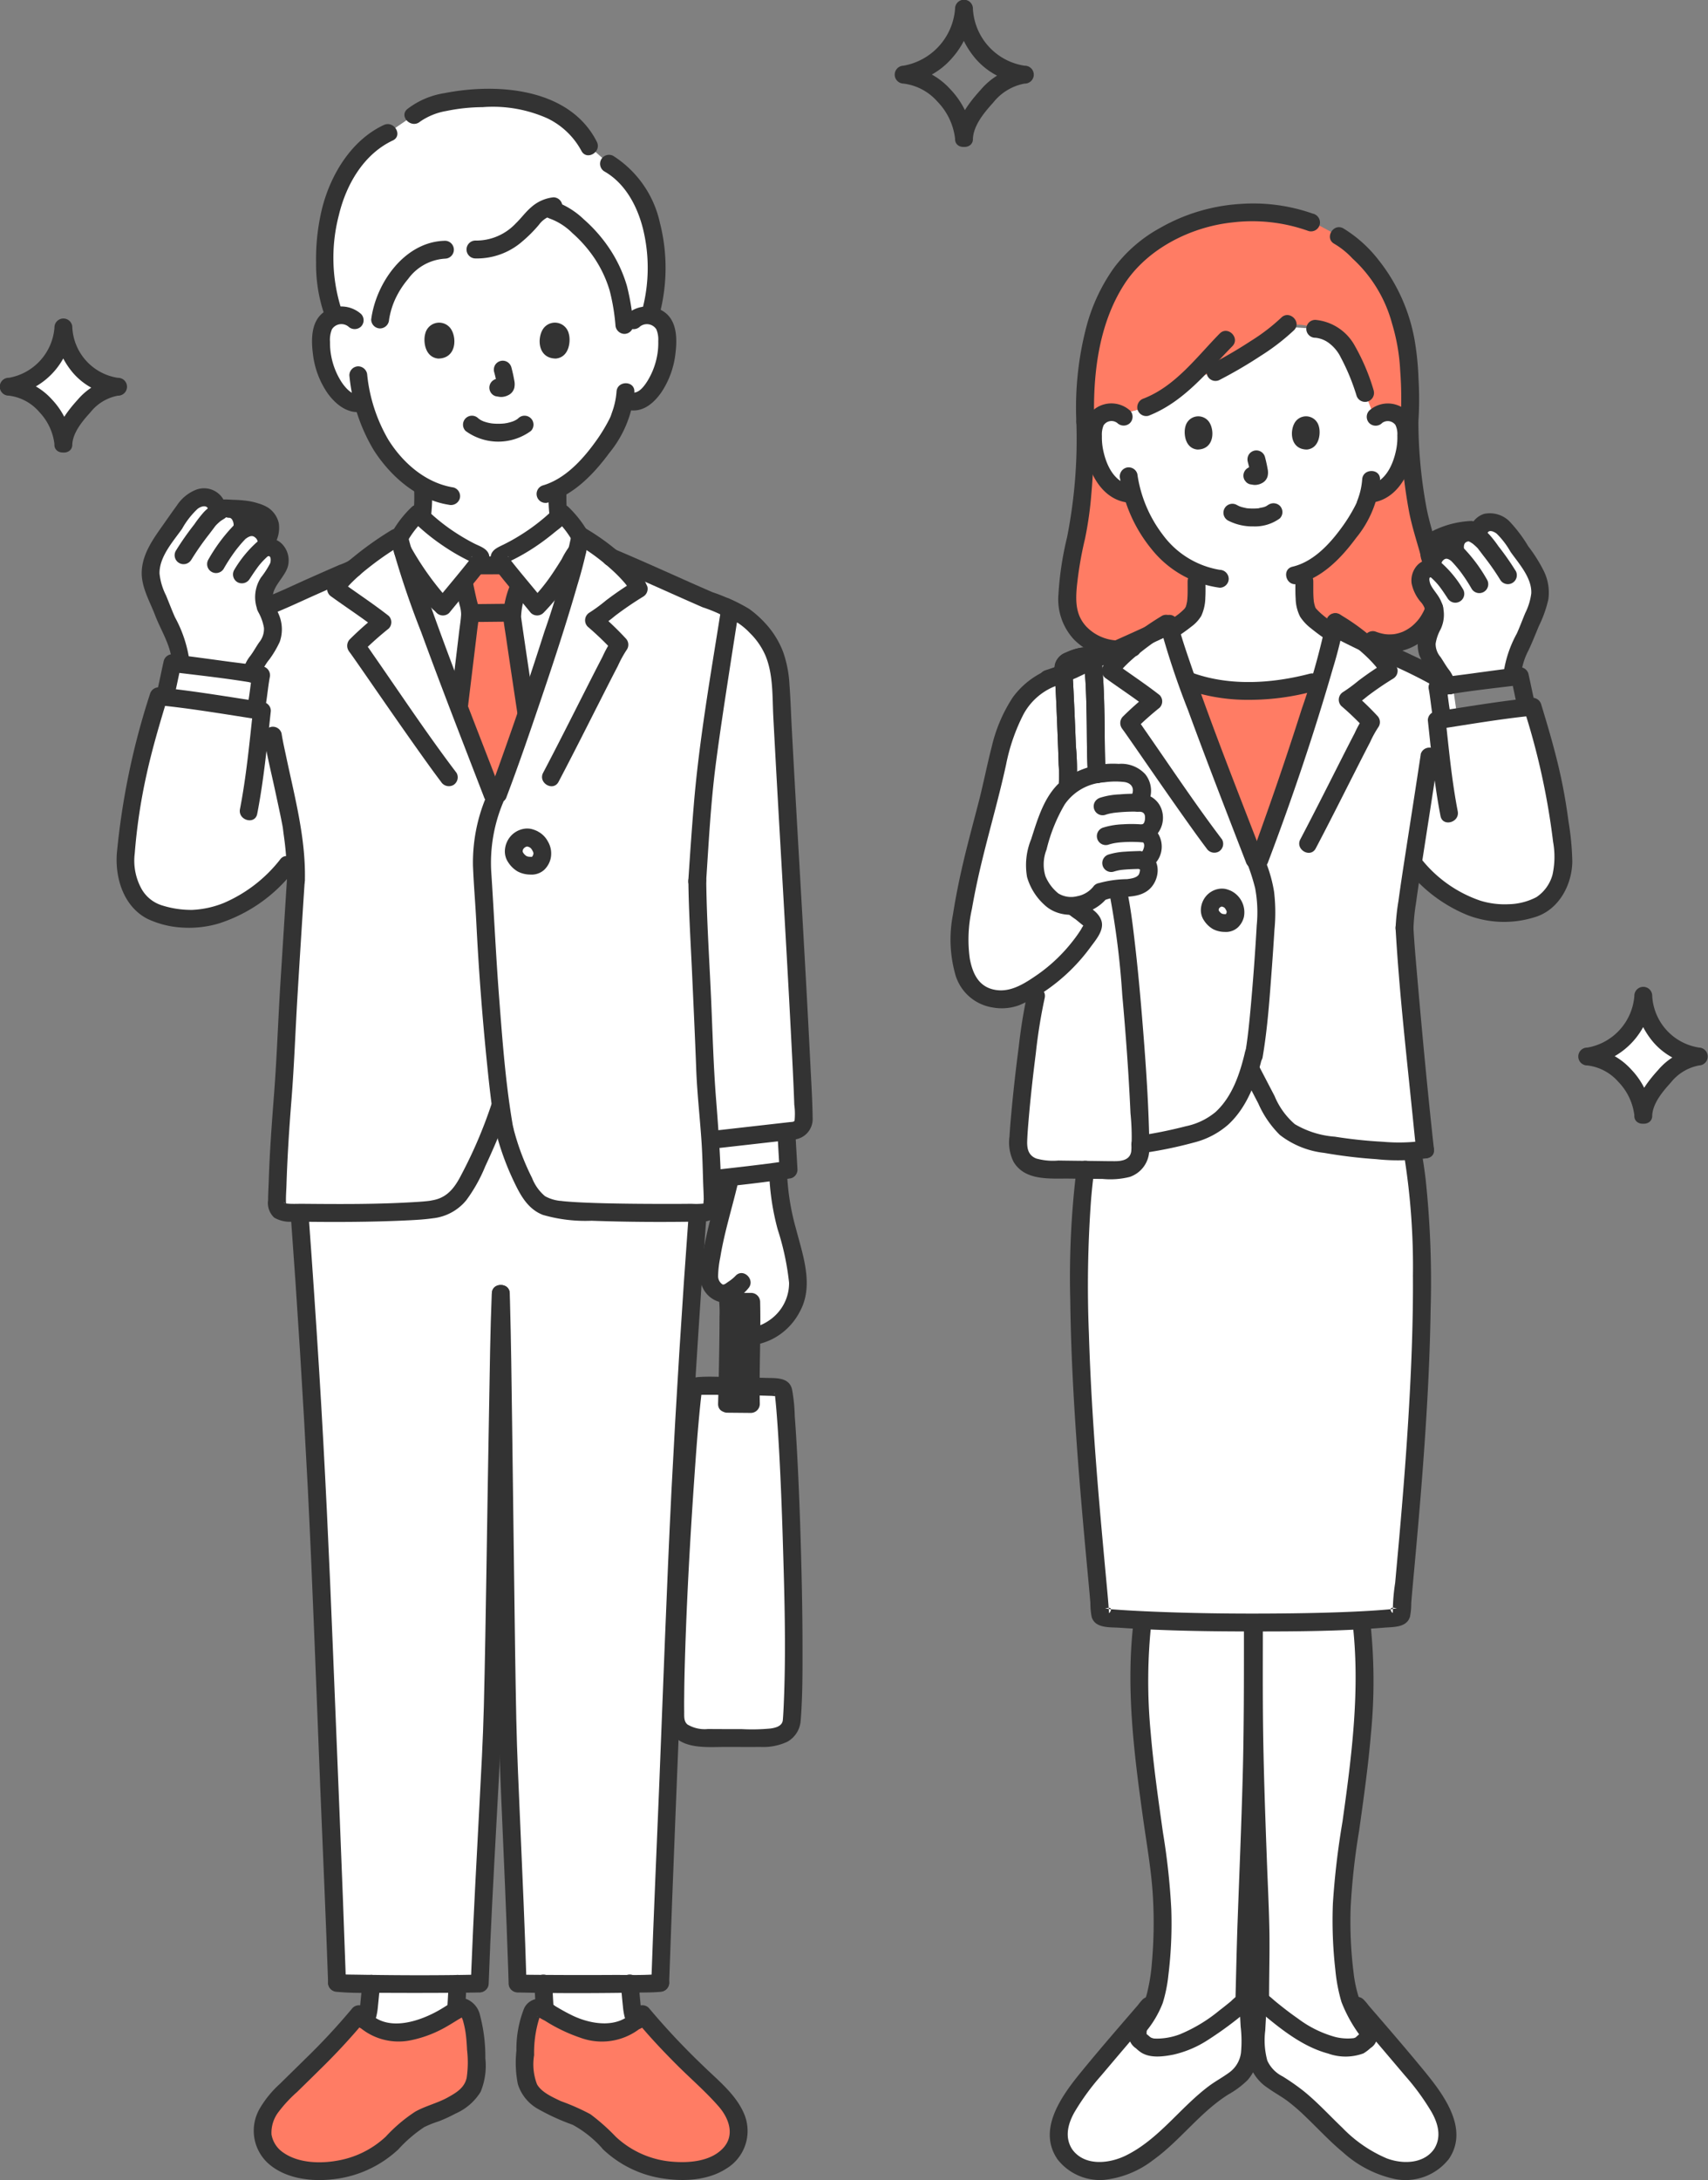 <svg id="_7767" data-name="7767" xmlns="http://www.w3.org/2000/svg" width="201.382" height="256.971" viewBox="0 0 201.382 256.971">
  <rect x="0" y="0" width="201.382" height="256.971" fill="#808080" stroke="none"/>
  <path id="パス_92676" data-name="パス 92676" d="M270.6,184.469c.651,7.053,1.486,15.275,1.654,16.807-2.992.6-11.042-.258-13.943-1.145a6.969,6.969,0,0,1-4.373-3.98l-2.335-4.44c-.832,2.751-2.331,5.836-5.139,7.113-3.258,1.481-14.04,2.929-16.312,2.476V178.943a19.258,19.258,0,0,1-6.054,4.308,5.385,5.385,0,0,1-3.747-.039,4.181,4.181,0,0,1-2.166-2.068,12.535,12.535,0,0,1-.663-6.771c1.112-7.454,3.056-12.681,4.488-19.592a21.529,21.529,0,0,1,2.218-5.774,8.564,8.564,0,0,1,4.651-3.554l1.679-.663c2.164-1.074,6.228-2.839,9.2-4.2.851-.6,1.653-1.113,2.234-1.441,1.2,5.158,8.361,23.276,10.439,28.714,1.314-3.26,8.2-22.878,9.228-28.758A23.752,23.752,0,0,1,265,141.453c2.554,1.227,5.632,2.638,7.356,3.494a15.18,15.18,0,0,1,3.2,1.913l.5,3.45c2.879-.448,6.31-.974,8.875-1.227a75.408,75.408,0,0,1,3.5,16.184c.2,1.995.326,3.511-.824,5.435a4.668,4.668,0,0,1-2.95,2.229c-.076.027-.153.053-.23.077-4.627,1.423-9.8-.861-13.5-5.418-.348,2.457-.664,4.779-1.089,7.615C269.937,177.07,270.24,180.593,270.6,184.469Z" transform="translate(-104.231 -65.774)" fill="#fff"/>
  <path id="パス_92677" data-name="パス 92677" d="M283.494,248.823q.043.234.083.464c2.792,15.823-1.123,48.682-1.39,53.813a.522.522,0,0,1-.466.491c-6.892.819-26.352.79-34.615.025a.518.518,0,0,1-.474-.492c-.279-5.194-4.278-38.024-1.487-53.837q.035-.2.073-.408s7.912-10.091,19.464-10.091S283.494,248.823,283.494,248.823Z" transform="translate(-116.928 -112.94)" fill="#fff"/>
  <path id="パス_92678" data-name="パス 92678" d="M252.312,111.12c.219-.1,6.243-3.146,6.835-4.61a10.539,10.539,0,0,0,.325-3.535s-.024-.43-.056-.968a12.75,12.75,0,0,1-4.6-3.616,15.068,15.068,0,0,1-2.871-5.6l-.566-.087a3.724,3.724,0,0,1-1.739-.782,5.622,5.622,0,0,1-1.456-1.91,8.862,8.862,0,0,1-.9-4.7,2.955,2.955,0,0,1,.31-1.189,2.09,2.09,0,0,1,1.5-1,2.249,2.249,0,0,1,1.129.129,13.446,13.446,0,0,0,8.33-4.1c1.712-.391,3.173-.8,3.173-.8a43.54,43.54,0,0,0,8.129-5.317c1.851.1,3.642.242,3.642.242a4.979,4.979,0,0,1,3.886,2.829,27.341,27.341,0,0,1,1.96,4.731s1.006,2.314,1.572,2.411c.078-.071-.332.395-.332.395a2.216,2.216,0,0,1,1.772-.518,2.09,2.09,0,0,1,1.5,1,2.955,2.955,0,0,1,.31,1.189,8.861,8.861,0,0,1-.9,4.7,5.631,5.631,0,0,1-1.456,1.91,3.722,3.722,0,0,1-1.739.782l-.3.046c-.142.533-.3.982-.381,1.221-.522,1.415-3.516,6.424-7.235,8.008.009.59.016,1,.016,1a10.553,10.553,0,0,0,.325,3.535c.593,1.464,6.053,4.514,6.27,4.61,0,0-3.551,8.518-12.917,8.518S252.312,111.12,252.312,111.12Z" transform="translate(-118.39 -34.514)" fill="#fff"/>
  <path id="パス_92679" data-name="パス 92679" d="M165.886,258.224c-1.983.235-3.655.415-3.655.415l-.41.044q-.045-1.381-.091-2.763c-.017-.521-.053-1.146-.1-1.834l1.154-.131s5.594-.632,7.817-.887c.053,1.444.189,3.378.246,4.5C169.545,257.777,167.6,258.021,165.886,258.224Z" transform="translate(-77.88 -119.695)" fill="#fff"/>
  <path id="パス_92680" data-name="パス 92680" d="M169.5,262.219c.063,3.789.942,5.986,1.8,9.679s.859,4.839-.9,7.312c-1.111,1.565-4.257,3.042-5.906,1.848v-5.337a4.377,4.377,0,0,1-1.211.7c-1.018.235-1.993-1.072-1.909-2.114.323-4.03,1.391-7,2.322-10.935l.1-1.288Z" transform="translate(-77.757 -123.961)" fill="#fff"/>
  <path id="パス_92681" data-name="パス 92681" d="M134.718,446.194c-.044-.286-.069-.569-.088-.763-.1-1.038-.2-2.068-.278-3.082-2.74.044-7.007.045-10.164.026.075,1.212.1,2.385.217,3.828a17.114,17.114,0,0,0,5.383,2.467,6.235,6.235,0,0,0,5.471-1.284,2.048,2.048,0,0,1-.256-.27,2.347,2.347,0,0,1-.286-.921Z" transform="translate(-60.166 -209.251)" fill="#fff"/>
  <path id="パス_92682" data-name="パス 92682" d="M94.71,442.377c-3.123.015-7.1.011-9.657-.032-.077,1.015-.179,2.045-.28,3.084a4.384,4.384,0,0,1-.374,1.686,1.914,1.914,0,0,1-.224.24,6.223,6.223,0,0,0,5.505,1.314,16.929,16.929,0,0,0,5.314-2.424c.12-1.463.145-2.648.222-3.869Z" transform="translate(-41.234 -209.249)" fill="#fff"/>
  <path id="パス_92683" data-name="パス 92683" d="M81.46,87.24c.293-.127,3.883-2.241,4.673-4.191.551-1.364.406-3.257.428-4.722A14.067,14.067,0,0,1,82.8,75.113a16.431,16.431,0,0,1-3.312-6.67l-.24.065a2.318,2.318,0,0,1-2.1-.665,6.17,6.17,0,0,1-1.6-2.094,9.713,9.713,0,0,1-.99-5.147,3.24,3.24,0,0,1,.339-1.3,2.29,2.29,0,0,1,1.648-1.1,2.428,2.428,0,0,1,1.942.568S79.6,44.512,94.739,44.512c14.83,0,16.635,14.259,16.635,14.259a2.428,2.428,0,0,1,1.942-.568,2.291,2.291,0,0,1,1.648,1.1,3.24,3.24,0,0,1,.339,1.3,9.713,9.713,0,0,1-.99,5.147,6.17,6.17,0,0,1-1.6,2.094,1.93,1.93,0,0,1-2.389.22,14.5,14.5,0,0,1-.632,2.283c-.542,1.447-3.507,6.37-7.284,8.324a12.534,12.534,0,0,0,.421,4.376c.79,1.949,5.045,4.406,5.338,4.531,0,0-3.927,9.383-13.605,9.383S81.46,87.24,81.46,87.24Z" transform="translate(-36.67 -21.021)" fill="#fff"/>
  <path id="パス_92684" data-name="パス 92684" d="M103.468,148.367c-.053.139-.105.263-.146.369-2.239-5.86-9.9-25.237-11.328-31.085a11.634,11.634,0,0,1,2.213-2.872,24.341,24.341,0,0,0,7.025,4.9c.145.066.308.146.355.3a.564.564,0,0,1-.081.4,4.731,4.731,0,0,1-.387.545c1.153,0,1.976,0,3.178-.006a4.768,4.768,0,0,1-.381-.54.564.564,0,0,1-.081-.4c.047-.152.211-.233.355-.3a24.346,24.346,0,0,0,7.025-4.9,11.538,11.538,0,0,1,2.14,2.743C112.21,123.849,105.19,143.934,103.468,148.367Z" transform="translate(-44.934 -54.267)" fill="#fff"/>
  <path id="パス_92685" data-name="パス 92685" d="M116.649,260.446c-.27,3.653-.546,7.83-.822,12.241-.776,9.647-1.876,33.046-2.34,46.569-.4,11.8-.857,20.131-1.261,31.928-1.636.174-14.047.143-16.818.075-.211-7.271-1.019-24.889-1.117-27.766-.279-8.15-.587-46.156-.865-53.774-.351,8.015-.709,44.117-1.06,52.621-.124,3-1.159,21.331-1.423,28.919-2.771.067-15.188.1-16.825-.075-.4-11.8-.857-20.131-1.261-31.928-.464-13.524-1.564-36.922-2.34-46.569-.276-4.411-.552-8.588-.822-12.241,0,0,2.111-12.118,23.186-12.118S116.649,260.446,116.649,260.446Z" transform="translate(-34.383 -117.454)" fill="#fff"/>
  <path id="パス_92686" data-name="パス 92686" d="M63,119.995c1.409,5.817,9.091,25.244,11.333,31.114,1.43-3.546,8.931-24.913,10.049-31.317A25.865,25.865,0,0,1,88,122.332c4.449,1.883,8.154,3.617,12.171,5.348a14.108,14.108,0,0,1,2.561,1.14,4.492,4.492,0,0,1,1.185.632c3.326,2.655,3.933,5.234,4.1,8.594.725,14.446,1.752,30.256,2.476,45.183.158,3.227.162,4.185.216,5.311a1.312,1.312,0,0,1-1.15,1.37l-8.713.988-1.156.1c.048.7.085,1.336.1,1.864q.07,2.136.139,4.272c.016.488.152,2.011-.231,2.164a1.227,1.227,0,0,1-.8.263c-.948.053-14.713.15-17.467-.408a4.1,4.1,0,0,1-3.45-2.7,29.633,29.633,0,0,1-2.565-6.691l-1.015-2.712-1.874,4.9a22.372,22.372,0,0,1-1.938,4.507,4.1,4.1,0,0,1-3.453,2.7c-2.754.557-16.52.459-17.467.408a1.225,1.225,0,0,1-.8-.263c-.383-.153-.247-1.676-.232-2.164q.068-2.136.14-4.272c.086-2.619.65-7.88.724-10.5.077-2.729,1.169-19.592,1.317-21.918-.06-.91-.127-1.88-.194-2.714l-.878.925c-3.994,4.913-9.568,7.376-14.557,5.842-.083-.026-.166-.053-.248-.083a5.031,5.031,0,0,1-3.182-2.4c-1.239-2.073-1.109-3.708-.889-5.858a81.306,81.306,0,0,1,3.772-17.444c3.243.32,7.773,1.045,11.122,1.565,0-3.471,0-11.32,0-11.32a12.343,12.343,0,0,1,2.748-1.275c3.214-1.439,6.04-2.711,9.145-4.053A39.273,39.273,0,0,1,62.695,120" transform="translate(-15.95 -56.638)" fill="#fff"/>
  <path id="パス_92687" data-name="パス 92687" d="M167.521,349.389c.61-7.65-.211-33.056-.986-38.719a.646.646,0,0,0-.645-.522c-2.73-.092-6.424-.168-9.313-.153a.689.689,0,0,0-.7.56c-.746,5.365-2.288,30.514-2.074,38.535.047,1.751,1.641,2.38,3.617,2.4,2.077.018,4.464.016,6.44.01C165.787,351.493,167.383,351.1,167.521,349.389Z" transform="translate(-74.166 -146.629)" fill="#fff"/>
  <path id="パス_92688" data-name="パス 92688" d="M48.171,132.593a3.632,3.632,0,0,1,.654-1.923c.467-.527.832-1.309,1.261-1.868a3.308,3.308,0,0,0,.537-3.1c-.336-1.069-.976-1.824-.919-2.944a3.785,3.785,0,0,1,.783-1.888,6.27,6.27,0,0,0,1.054-1.83,1.739,1.739,0,0,0-.554-1.764,1.17,1.17,0,0,0-1.035-.173,1.77,1.77,0,0,0-.7-2.084,1.731,1.731,0,0,0-2.135.087,2.22,2.22,0,0,0-.533-2.193,1.807,1.807,0,0,0-2.34.032,1.608,1.608,0,0,0-1.04-1.715,2.419,2.419,0,0,0-2.116.625,5.334,5.334,0,0,0-.843,1l-1.86,2.621c-1.106,1.561-2.271,3.342-1.968,5.232a26.373,26.373,0,0,0,1.512,4.154c.756,2.062,1.922,3.517,2,5.816" transform="translate(-18.615 -52.569)" fill="#fff"/>
  <path id="パス_92689" data-name="パス 92689" d="M40.367,148.768c-.222,1.017-.48,2.321-.769,3.511,3.263.358,7.527,1.044,10.654,1.528.027.584.561-3.477.676-4.093-.4-.075-7.706-1.081-10.457-1.413Q40.42,148.522,40.367,148.768Z" transform="translate(-20.143 -70.127)" fill="#fff"/>
  <path id="パス_92690" data-name="パス 92690" d="M296.094,409.923c.211.324.441.66.7,1.037.025.467-.06.831-.276.964-.654.4-.65,1.113-3.225.762-2.74-.374-5.562-2.341-9.224-5.43a.157.157,0,0,0-.056-.03c-.015-3.267.135-6.094,0-9.819-.3-8.031-.73-17.944-.728-26.052v-8.664c4.6,0,9.123-.086,12.648-.271a.164.164,0,0,0,0,.044c1.279,10.169-.829,20.412-2.093,30.583-.485,3.9-.263,12.731,1.258,15.19A18.332,18.332,0,0,0,296.094,409.923Z" transform="translate(-135.438 -171.434)" fill="#fff"/>
  <path id="パス_92691" data-name="パス 92691" d="M257.812,409.7c.342-.486.645-.961.938-1.467,1.522-2.459,1.664-11.29,1.179-15.19-1.264-10.171-3.372-20.413-2.093-30.583l.005-.053c3.776.181,8.414.275,12.992.279v8.663c0,8.108-.431,18.019-.728,26.052-.145,3.934-.184,6.545-.28,9.967-3.6,3.021-6.379,4.944-9.086,5.312-2.576.351-2.571-.359-3.225-.762-.3-.184-.347-.811-.2-1.544C257.491,410.142,257.656,409.918,257.812,409.7Z" transform="translate(-123.114 -171.426)" fill="#fff"/>
  <path id="パス_92692" data-name="パス 92692" d="M240.328,465.608a3.924,3.924,0,0,1-.7-1.773,6.086,6.086,0,0,1,.932-3.737,27.958,27.958,0,0,1,2.965-4.114c1.763-2.067,2.985-3.623,4.439-5.29.824-.945,1.459-1.642,2.254-2.566-1.14,1.106-1.693,3.622-1.038,4.025a5.072,5.072,0,0,0,2.424.416c3.366.058,8.159-3.4,10.027-5.084.128-.114.365.046.369.229.017,2.169.2,3.106.188,5.5a5.52,5.52,0,0,1-.417,1.855c-.534,1.444-2.117,2.14-3.388,3.009-3.306,2.262-5.837,6.006-9.3,8.017-2,1.162-3.88,1.844-6.121,1.261A4.658,4.658,0,0,1,240.328,465.608Z" transform="translate(-114.773 -211.663)" fill="#fff"/>
  <path id="パス_92693" data-name="パス 92693" d="M305.566,465.608a3.93,3.93,0,0,0,.7-1.773,6.083,6.083,0,0,0-.932-3.737,27.962,27.962,0,0,0-2.965-4.114c-1.763-2.067-2.985-3.623-4.438-5.29-.825-.945-1.459-1.642-2.254-2.566,1.14,1.106,1.693,3.622,1.038,4.025a5.071,5.071,0,0,1-2.424.416c-3.366.058-8.159-3.4-10.027-5.084-.128-.114-.365.046-.369.229-.017,2.169-.2,3.106-.188,5.5a5.532,5.532,0,0,0,.417,1.855c.534,1.444,2.118,2.14,3.388,3.009,3.306,2.262,5.837,6.006,9.3,8.017,2,1.162,3.88,1.844,6.121,1.261A4.661,4.661,0,0,0,305.566,465.608Z" transform="translate(-135.641 -211.663)" fill="#fff"/>
  <path id="パス_92694" data-name="パス 92694" d="M241.969,186.852a4.3,4.3,0,0,1-4.08,1.6,3.4,3.4,0,0,1-2.514-1.621,4.914,4.914,0,0,1-1.1-2.218,7.041,7.041,0,0,1,.46-3.47c.762-2.327,1.115-3.924,2.63-5.848,1.378-1.751,3.6-2.362,5.839-2.465.307,0,.939-.01.939-.01a2.566,2.566,0,0,1,2.452,1.054,2.077,2.077,0,0,1-.263,2.476,1.63,1.63,0,0,1,1.9,1.321,1.943,1.943,0,0,1-1,2.213,1.662,1.662,0,0,1,.948,1.609c-.053.592-.465,1.6-1.163,1.752.728.184.83,1.334.4,2.08a2.82,2.82,0,0,1-2.221,1.077,15.258,15.258,0,0,0-2.988.4" transform="translate(-112.214 -81.728)" fill="#fff"/>
  <path id="パス_92695" data-name="パス 92695" d="M323.681,136.615a3.372,3.372,0,0,0-.607-1.784c-.434-.489-.772-1.214-1.17-1.733a3.069,3.069,0,0,1-.5-2.873c.312-.992.906-1.692.853-2.731a3.512,3.512,0,0,0-.727-1.752,5.8,5.8,0,0,1-.977-1.7,1.611,1.611,0,0,1,.513-1.637,1.085,1.085,0,0,1,.96-.158,1.644,1.644,0,0,1,.651-1.934,1.607,1.607,0,0,1,1.981.081,2.059,2.059,0,0,1,.494-2.035,1.677,1.677,0,0,1,2.171.03,1.491,1.491,0,0,1,.965-1.591,2.244,2.244,0,0,1,1.964.58,4.967,4.967,0,0,1,.785.93l1.726,2.431c1.028,1.448,2.107,3.1,1.826,4.854a24.426,24.426,0,0,1-1.4,3.854c-.7,1.913-1.783,3.263-1.859,5.4" transform="translate(-153.048 -55.204)" fill="#fff"/>
  <path id="パス_92696" data-name="パス 92696" d="M11.089,86.942c.053-1.335,1.026-2.864,2.286-4.3A6.254,6.254,0,0,1,17.5,80.2a6.489,6.489,0,0,1-4.4-2.213,8.4,8.4,0,0,1-2.017-4.738,7.939,7.939,0,0,1-1.983,4.588A6.768,6.768,0,0,1,4.673,80.2a6.437,6.437,0,0,1,4.343,2.266A7.827,7.827,0,0,1,11.089,86.942Z" transform="translate(-3.619 -34.618)" fill="#fff"/>
  <path id="パス_92697" data-name="パス 92697" d="M114.258,38.773a15.369,15.369,0,0,0-.835-3.327,10.7,10.7,0,0,0-4.572-5.848l-2.313-2.043a10.543,10.543,0,0,0-6.055-4.929C97.5,21.559,88.79,21.379,85.863,23.909l-3,2.055c-3.349,1.531-5.717,5.192-6.721,8.966-1.037,3.887-1.047,9.521.413,12.674a2.077,2.077,0,0,1,.414-.105,2.428,2.428,0,0,1,1.942.568c.468.995,3-.092,3-.092a10.85,10.85,0,0,1,4.4-7.193,5.708,5.708,0,0,1,3.3-1.032l3.509-.025a6.552,6.552,0,0,0,3.916-1.058,12.856,12.856,0,0,0,2.9-2.655,4.577,4.577,0,0,1,1.506-1.149l.679.174c1.64.421,3.9,2.476,5.2,4.119a15.352,15.352,0,0,1,2.359,4.2,14.7,14.7,0,0,1,.694,2.609c.105.623.225,1.718.333,2.656l.041.361,1.051-.914a2.417,2.417,0,0,1,1.929-.568A20.94,20.94,0,0,0,114.258,38.773Z" transform="translate(-37.084 -10.316)" fill="#fff"/>
  <path id="パス_92698" data-name="パス 92698" d="M231.97,231.419a2.6,2.6,0,0,1-1.457-2.5,145.551,145.551,0,0,1,2.107-17.527s.128-.532.323-1.333a18.845,18.845,0,0,0,3.53-2.967,20.129,20.129,0,0,0,2.485-3.2c.4-.665.607-.854.112-1.427a22.358,22.358,0,0,0-2.085-1.608l-.105-.1a4.063,4.063,0,0,0,3.267-1.528l.305-.141a6.527,6.527,0,0,1,1.78-.3l.09.413c1.3,5.984,2.684,25.619,2.59,30.282-.041,2.034-1.639,2.476-3.1,2.455-1.5-.024-6.566-.057-8.138-.111A4.1,4.1,0,0,1,231.97,231.419Z" transform="translate(-110.47 -94.018)" fill="#fff"/>
  <path id="パス_92699" data-name="パス 92699" d="M364.509,236.8c.053-1.37,1.054-2.935,2.344-4.407a6.4,6.4,0,0,1,4.233-2.5,6.65,6.65,0,0,1-4.509-2.27,8.6,8.6,0,0,1-2.068-4.857,8.138,8.138,0,0,1-2.033,4.7,6.938,6.938,0,0,1-4.544,2.424,6.6,6.6,0,0,1,4.453,2.321A8.032,8.032,0,0,1,364.509,236.8Z" transform="translate(-170.758 -105.359)" fill="#fff"/>
  <path id="パス_92700" data-name="パス 92700" d="M106.417,134.49c.169-1.418.274-2.335.274-2.411a4.05,4.05,0,0,0-.158-.969c-.037-.148-.074-.29-.105-.437-.169-.722-.285-1.254-.427-1.976l-.109-.349c.166-.2.329-.4.486-.592.424-.519.8-.988,1.067-1.332l3.178,0c.263.345.644.815,1.07,1.336.267.327.553.673.84,1.021l-.184.421c-.1.4-.211.817-.358,1.27a5.911,5.911,0,0,0-.379,1.718c-.005.3.854,5.969,1.665,11.4l.053.38c-1.658,4.836-3.13,8.9-3.688,10.284-.854-2.234-2.5-6.433-4.279-11.1l.049-.394C105.8,139.639,106.173,136.541,106.417,134.49Z" transform="translate(-51.259 -59.775)" fill="#ff7c64"/>
  <path id="パス_92701" data-name="パス 92701" d="M130.114,465.053a10.6,10.6,0,0,0,1.963,1.532,12.872,12.872,0,0,0,8.014,1.644,7.587,7.587,0,0,0,3.406-1.2,4.235,4.235,0,0,0,1.858-3,6.1,6.1,0,0,0-2.124-4.572,126.649,126.649,0,0,1-9.25-9.621,5.962,5.962,0,0,1-6.117,2.007,18.086,18.086,0,0,1-5.67-2.642c-1.709-1.054-1.966,3.881-2.007,4.953-.064,1.693-.342,3.93,1,5.182a13.545,13.545,0,0,0,4.3,2.336C127.545,462.3,128.609,463.628,130.114,465.053Z" transform="translate(-58.24 -212.422)" fill="#ff7c64"/>
  <path id="パス_92702" data-name="パス 92702" d="M76.652,465.053a10.6,10.6,0,0,1-1.963,1.532,12.871,12.871,0,0,1-8.014,1.644,7.587,7.587,0,0,1-3.405-1.2,4.234,4.234,0,0,1-1.858-3,6.1,6.1,0,0,1,2.124-4.572,126.639,126.639,0,0,0,9.25-9.621,5.963,5.963,0,0,0,6.118,2.007,18.085,18.085,0,0,0,5.67-2.642c1.709-1.054,1.966,3.881,2.006,4.953.064,1.693.342,3.93-1,5.182a13.546,13.546,0,0,1-4.3,2.336C79.221,462.3,78.157,463.628,76.652,465.053Z" transform="translate(-30.458 -212.422)" fill="#ff7c64"/>
  <path id="パス_92703" data-name="パス 92703" d="M275.934,153.359a22.99,22.99,0,0,1-7.616-1.228l-.075-.03c2.644,7.493,6.782,17.994,8.279,21.911.969-2.408,4.993-13.775,7.437-21.908l-.888.238a31.045,31.045,0,0,1-7.078,1.017Z" transform="translate(-128.323 -71.925)" fill="#ff7c64"/>
  <path id="パス_92704" data-name="パス 92704" d="M284.146,92.984a5.8,5.8,0,0,1-.977-1.7,1.611,1.611,0,0,1,.513-1.637,1.085,1.085,0,0,1,.96-.158,1.729,1.729,0,0,1-.1-.508c-.121-.492-.263-.995-.436-1.528a48.64,48.64,0,0,1-2.268-15.283,52.155,52.155,0,0,0-.1-7.032c-.321-4.512-2.339-9.55-5.241-12.35a11.854,11.854,0,0,0-2.985-2.517l-2.139-1.159-1.14-.439a18.67,18.67,0,0,0-7.435-1.151,20.647,20.647,0,0,0-13.265,5.185c-3.8,3.642-6.217,10.293-5.913,19.466,0,6.684-.508,11.506-1.221,14.245a34.288,34.288,0,0,0-.917,6.9c-.026,3.117,3.114,6.533,7.745,5.479l.918-.029c1.552-.805,5.779-3.109,6.27-4.325a10.539,10.539,0,0,0,.325-3.535s-.024-.43-.056-.968a12.75,12.75,0,0,1-4.6-3.616,15.068,15.068,0,0,1-2.871-5.6l-.566-.087a3.724,3.724,0,0,1-1.739-.782,5.622,5.622,0,0,1-1.456-1.91,8.862,8.862,0,0,1-.9-4.7,2.955,2.955,0,0,1,.31-1.189,2.09,2.09,0,0,1,1.5-1,2.249,2.249,0,0,1,1.129.129,13.446,13.446,0,0,0,8.33-4.1c1.712-.391,3.173-.8,3.173-.8a43.512,43.512,0,0,0,8.129-5.316,4.771,4.771,0,0,1,3.642.242,4.979,4.979,0,0,1,3.886,2.829,27.346,27.346,0,0,1,1.96,4.731l1.12,2.915.12-.109a2.216,2.216,0,0,1,1.772-.518,2.09,2.09,0,0,1,1.5,1,2.955,2.955,0,0,1,.31,1.189,8.857,8.857,0,0,1-.9,4.7,5.622,5.622,0,0,1-1.456,1.91,3.722,3.722,0,0,1-1.739.782l-.3.046c-.142.533-.3.982-.381,1.221-.522,1.415-3.516,6.424-7.235,8.008.009.59.016,1,.016,1a10.553,10.553,0,0,0,.325,3.535c.378.936,2.743,2.517,4.459,3.563l3.3-.105a5.521,5.521,0,0,0,7.239-3.714,4.458,4.458,0,0,0-.614-1.207Z" transform="translate(-115.663 -22.445)" fill="#ff7c64"/>
  <path id="パス_92705" data-name="パス 92705" d="M364.617,235.857c.1-1.444,1.257-2.807,2.184-3.829A5.57,5.57,0,0,1,370.14,230a1.054,1.054,0,0,0,0-2.107,6.526,6.526,0,0,1-5.523-6.073,1.054,1.054,0,1,0-2.107,0,6.708,6.708,0,0,1-5.524,6.073,1.054,1.054,0,1,0,0,2.107,5.757,5.757,0,0,1,3.632,1.929,6.843,6.843,0,0,1,1.891,3.928c.081,1.348,2.189,1.357,2.107,0a9.122,9.122,0,0,0-2.508-5.419,7.963,7.963,0,0,0-5.123-2.546V230a8.851,8.851,0,0,0,7.631-8.181h-2.107a9.5,9.5,0,0,0,2.24,5.443,8,8,0,0,0,5.39,2.74v-2.107a7.664,7.664,0,0,0-4.829,2.646c-1.346,1.48-2.662,3.258-2.8,5.321C362.418,237.211,364.525,237.205,364.617,235.857Z" transform="translate(-169.812 -104.412)" fill="#333"/>
  <path id="パス_92706" data-name="パス 92706" d="M11.2,86c.1-1.4,1.227-2.731,2.129-3.723a5.407,5.407,0,0,1,3.233-1.965,1.054,1.054,0,1,0,0-2.107A6.34,6.34,0,0,1,11.2,72.3a1.054,1.054,0,1,0-2.107,0,6.52,6.52,0,0,1-5.362,5.9,1.054,1.054,0,1,0,0,2.107,5.648,5.648,0,0,1,3.6,1.956A6.588,6.588,0,0,1,9.089,86c.081,1.348,2.189,1.357,2.107,0a8.9,8.9,0,0,0-2.381-5.223A7.812,7.812,0,0,0,3.727,78.2v2.107A8.662,8.662,0,0,0,11.2,72.3H9.089a9.3,9.3,0,0,0,2.189,5.321,7.829,7.829,0,0,0,5.281,2.684V78.2a7.5,7.5,0,0,0-4.723,2.582C10.518,82.233,9.228,83.971,9.089,86,9,87.349,11.1,87.344,11.2,86Z" transform="translate(-2.673 -33.67)" fill="#333"/>
  <path id="パス_92707" data-name="パス 92707" d="M212.091,16.234c.105-1.59,1.37-3.086,2.388-4.211a6.156,6.156,0,0,1,3.7-2.244,1.054,1.054,0,1,0,0-2.107A7.18,7.18,0,0,1,212.091.98a1.054,1.054,0,1,0-2.107,0,7.382,7.382,0,0,1-6.092,6.691,1.054,1.054,0,0,0,0,2.107,6.354,6.354,0,0,1,4.016,2.129,7.52,7.52,0,0,1,2.075,4.326c.079,1.348,2.187,1.357,2.107,0a9.8,9.8,0,0,0-2.692-5.817,8.544,8.544,0,0,0-5.507-2.746V9.778a8.83,8.83,0,0,0,5.753-3.024A9.856,9.856,0,0,0,212.091.982h-2.107a10.215,10.215,0,0,0,2.417,5.86,8.582,8.582,0,0,0,5.782,2.936V7.671a8.233,8.233,0,0,0-5.194,2.861c-1.437,1.584-2.861,3.495-3,5.7C209.893,17.588,212,17.582,212.091,16.234Z" transform="translate(-97.378 0.074)" fill="#333"/>
  <path id="パス_92708" data-name="パス 92708" d="M308.675,139.863a6.255,6.255,0,0,0,5.51-.518,7.3,7.3,0,0,0,1.972-1.853,6.345,6.345,0,0,0,.6-.971,3.53,3.53,0,0,0,.49-1.4,1.054,1.054,0,1,0-2.107,0c0-.33,0-.142-.053-.013-.008.023-.1.257-.05.133s-.05.105-.061.13q-.061.128-.128.252a6.086,6.086,0,0,1-.513.8c.127-.167-.067.076-.076.087-.053.062-.105.122-.161.181q-.181.2-.378.376-.09.081-.183.158c-.053.044-.174.134-.053.046-.144.105-.292.206-.446.3s-.284.162-.431.233c-.062.031-.2.092-.063.034-.092.038-.185.072-.279.105a4.894,4.894,0,0,1-.48.138c-.1.023-.2.042-.3.06-.194.036.044,0-.075.009-.192.015-.382.026-.574.022-.072,0-.143,0-.214-.009,0,0-.336-.031-.154-.008a5.516,5.516,0,0,1-1.236-.329,1.063,1.063,0,0,0-1.3.738,1.076,1.076,0,0,0,.738,1.3Z" transform="translate(-147.089 -63.394)" fill="#333"/>
  <path id="パス_92709" data-name="パス 92709" d="M316.086,93.386a59.55,59.55,0,0,0,1.018,10.638c.432,2.2,1.19,4.284,1.718,6.454.32,1.317,2.353.76,2.032-.56-.516-2.121-1.259-4.159-1.686-6.307a56.08,56.08,0,0,1-.974-10.225A1.054,1.054,0,0,0,316.086,93.386Z" transform="translate(-150.959 -43.664)" fill="#333"/>
  <path id="パス_92710" data-name="パス 92710" d="M241.626,93.386a59.584,59.584,0,0,1-1.089,13.579,37.966,37.966,0,0,0-1.023,6.735,6.969,6.969,0,0,0,1.852,5.367,7.552,7.552,0,0,0,7.094,1.983c1.329-.267.766-2.3-.56-2.032a5.361,5.361,0,0,1-5.1-1.5c-1.221-1.317-1.269-2.861-1.132-4.557a43.173,43.173,0,0,1,.977-5.788,42.211,42.211,0,0,0,.748-5.278c.253-2.829.334-5.671.336-8.51a1.054,1.054,0,0,0-2.107,0Z" transform="translate(-114.718 -43.663)" fill="#333"/>
  <path id="パス_92711" data-name="パス 92711" d="M309.857,92.5a1.122,1.122,0,0,1,1.584.211,2.419,2.419,0,0,1,.231,1.232,7.378,7.378,0,0,1-.105,1.52c-.329,1.806-1.239,3.976-3.247,4.337a1.063,1.063,0,0,0-.738,1.3,1.077,1.077,0,0,0,1.3.738c3.137-.562,4.636-4.1,4.87-6.943.122-1.475-.009-3.14-1.283-4.093a3.286,3.286,0,0,0-4.1.215,1.062,1.062,0,0,0,0,1.49,1.076,1.076,0,0,0,1.491,0Z" transform="translate(-146.918 -42.628)" fill="#333"/>
  <path id="パス_92712" data-name="パス 92712" d="M299.453,106.32a8.3,8.3,0,0,1-.484,2.235c-.033.1-.258.685-.113.361-.07.158-.143.316-.22.468A19,19,0,0,1,297,112.016c-1.415,1.941-3.339,4-5.761,4.567-1.317.31-.761,2.342.561,2.033,2.936-.689,5.212-3.088,6.94-5.427a12.617,12.617,0,0,0,2.822-6.868c.055-1.356-2.055-1.354-2.107,0Z" transform="translate(-138.847 -49.784)" fill="#333"/>
  <path id="パス_92713" data-name="パス 92713" d="M250.663,91.006a3.287,3.287,0,0,0-4.1-.215c-1.275.948-1.405,2.621-1.283,4.093.236,2.845,1.734,6.381,4.87,6.943a1.083,1.083,0,0,0,1.3-.738,1.063,1.063,0,0,0-.738-1.3c-2.008-.36-2.918-2.529-3.247-4.337a7.343,7.343,0,0,1-.105-1.434,2.837,2.837,0,0,1,.2-1.259,1.113,1.113,0,0,1,1.62-.268,1.083,1.083,0,0,0,1.491,0,1.062,1.062,0,0,0,0-1.49Z" transform="translate(-117.44 -42.625)" fill="#333"/>
  <path id="パス_92714" data-name="パス 92714" d="M253.3,105.825a17.284,17.284,0,0,0,3.688,8.272,12.36,12.36,0,0,0,8.066,4.578,1.061,1.061,0,0,0,1.054-1.054,1.077,1.077,0,0,0-1.054-1.054,10.461,10.461,0,0,1-6.711-4.124,15.352,15.352,0,0,1-3.009-7.181,1.063,1.063,0,0,0-1.3-.738,1.079,1.079,0,0,0-.738,1.3Z" transform="translate(-121.236 -49.399)" fill="#333"/>
  <path id="パス_92715" data-name="パス 92715" d="M302.984,79.826a24.651,24.651,0,0,0-2.213-5.25,5.908,5.908,0,0,0-4.65-3.083,1.054,1.054,0,1,0,0,2.107,3.174,3.174,0,0,1,1.672.694,4.636,4.636,0,0,1,1.3,1.613,25.345,25.345,0,0,1,1.854,4.478,1.054,1.054,0,0,0,2.032-.561Z" transform="translate(-141.015 -33.787)" fill="#333"/>
  <path id="パス_92716" data-name="パス 92716" d="M271.456,46.669a21.169,21.169,0,0,0-8.641-1.164,21.755,21.755,0,0,0-9.384,2.8,17.029,17.029,0,0,0-5.472,4.71,21.413,21.413,0,0,0-3.31,7.136,37.609,37.609,0,0,0-1.139,11.034c.041,1.353,2.149,1.359,2.107,0-.169-5.5.488-11.433,3.522-16.175,2.705-4.225,7.864-6.809,12.769-7.327A19.629,19.629,0,0,1,270.9,48.7a1.062,1.062,0,0,0,1.3-.738,1.078,1.078,0,0,0-.738-1.3Z" transform="translate(-116.603 -21.464)" fill="#333"/>
  <path id="パス_92717" data-name="パス 92717" d="M310.715,73.691a39.27,39.27,0,0,0,.016-5.058,33.1,33.1,0,0,0-.446-4.5,21.064,21.064,0,0,0-4.341-9.615,15.388,15.388,0,0,0-4.078-3.63c-1.187-.66-2.251,1.159-1.064,1.82a9.451,9.451,0,0,1,2.139,1.725,16.04,16.04,0,0,1,4.675,7.688,23.2,23.2,0,0,1,.959,5.58,42.709,42.709,0,0,1,.033,5.995c-.111,1.352,2,1.345,2.107,0Z" transform="translate(-143.482 -23.969)" fill="#333"/>
  <path id="パス_92718" data-name="パス 92718" d="M292.556,128.928c.011.7-.017,1.4.035,2.1a4.929,4.929,0,0,0,.527,2.133,5.566,5.566,0,0,0,1.293,1.379,24.784,24.784,0,0,0,2.031,1.485,1.061,1.061,0,0,0,1.441-.378,1.078,1.078,0,0,0-.378-1.441c-.306-.2-.609-.41-.907-.624q-.205-.148-.407-.3l-.087-.066h0c-.057-.043-.11-.087-.163-.132a8.83,8.83,0,0,1-.676-.6c-.086-.086-.168-.175-.249-.263-.158-.178.017.01.009.017a.791.791,0,0,1-.088-.133.865.865,0,0,0-.056-.1c-.037-.046.064.2.009.005-.039-.138-.082-.273-.112-.413-.017-.08-.031-.158-.046-.24s-.014-.126,0-.017c-.017-.169-.033-.338-.042-.508-.034-.632-.012-1.264-.022-1.9a1.054,1.054,0,0,0-2.107,0Z" transform="translate(-139.826 -60.465)" fill="#333"/>
  <path id="パス_92719" data-name="パス 92719" d="M265.683,128.921c-.006.58.013,1.165-.01,1.748-.006.162-.016.323-.031.485-.006.064-.014.127-.019.191-.013.128.033-.153-.01.047-.028.135-.053.27-.089.4-.019.072-.046.141-.064.211-.053.191.049-.063.014-.02a.881.881,0,0,0-.135.216c.01-.046.144-.166.041-.06-.042.043-.081.09-.122.133a7,7,0,0,1-.6.537c-.06.049-.1.077-.014.013-.066.053-.134.1-.2.15-.126.093-.255.184-.384.274-.305.211-.616.414-.929.613a1.054,1.054,0,1,0,1.064,1.82,21.5,21.5,0,0,0,1.956-1.38,4.267,4.267,0,0,0,1.146-1.253,5.349,5.349,0,0,0,.474-2.139c.042-.663.015-1.328.023-1.991a1.054,1.054,0,0,0-2.107,0Z" transform="translate(-125.656 -60.458)" fill="#333"/>
  <path id="パス_92720" data-name="パス 92720" d="M281.516,70.715a22.7,22.7,0,0,1-3.605,2.76,52.932,52.932,0,0,1-4.662,2.724,1.054,1.054,0,1,0,1.064,1.819,52.652,52.652,0,0,0,4.779-2.8,25.837,25.837,0,0,0,3.915-3.012C283.977,71.258,282.486,69.765,281.516,70.715Z" transform="translate(-130.445 -33.275)" fill="#333"/>
  <path id="パス_92721" data-name="パス 92721" d="M266.9,74.261c-2.727,2.774-5.208,6.189-8.951,7.655a1.086,1.086,0,0,0-.738,1.3,1.061,1.061,0,0,0,1.3.738c4.159-1.63,6.843-5.108,9.881-8.2.952-.968-.537-2.459-1.491-1.491Z" transform="translate(-123.089 -34.948)" fill="#333"/>
  <path id="パス_92722" data-name="パス 92722" d="M257.359,410a12.117,12.117,0,0,0,1.981-3.377,17.051,17.051,0,0,0,.659-3.241,49.987,49.987,0,0,0,.344-7.85,80.672,80.672,0,0,0-.984-9.009c-.547-3.893-1.106-7.787-1.438-11.706a64.139,64.139,0,0,1,.1-13.249,1.06,1.06,0,0,0-1.054-1.054,1.08,1.08,0,0,0-1.054,1.054c-.954,7.751.021,15.537,1.094,23.221.439,3.149,1.013,6.311,1.181,9.49a53.579,53.579,0,0,1-.132,7.64,21.229,21.229,0,0,1-.575,3.575,5.7,5.7,0,0,1-.421,1.159,17.269,17.269,0,0,1-1.521,2.284,1.061,1.061,0,0,0,.378,1.442,1.08,1.08,0,0,0,1.442-.378Z" transform="translate(-122.244 -170.532)" fill="#333"/>
  <path id="パス_92723" data-name="パス 92723" d="M303.208,361.56c.974,7.907-.056,15.844-1.156,23.681a93.262,93.262,0,0,0-1.133,9.645,51.416,51.416,0,0,0,.291,7.85,19.758,19.758,0,0,0,.72,3.771,16.894,16.894,0,0,0,2.281,4.081c.754,1.119,2.582.065,1.82-1.064-.47-.7-.948-1.391-1.365-2.122-.158-.277-.309-.557-.46-.838-.008-.016-.14-.3-.056-.105-.042-.1-.078-.2-.114-.3a15.177,15.177,0,0,1-.673-3.067,48.807,48.807,0,0,1-.35-7.733,79.69,79.69,0,0,1,1-9.053c.537-3.825,1.078-7.652,1.4-11.5a64.14,64.14,0,0,0-.1-13.249,1.087,1.087,0,0,0-1.054-1.054,1.06,1.06,0,0,0-1.054,1.054Z" transform="translate(-143.764 -170.527)" fill="#333"/>
  <path id="パス_92724" data-name="パス 92724" d="M280.142,362.674c0,5.974.015,11.946-.148,17.918-.158,5.743-.4,11.483-.607,17.224-.109,3.064-.167,6.129-.251,9.194a1.054,1.054,0,0,0,2.107,0c.31-11.275.906-22.547,1-33.825.028-3.5.008-7.007.008-10.512a1.054,1.054,0,0,0-2.107,0Z" transform="translate(-133.476 -171.073)" fill="#333"/>
  <path id="パス_92725" data-name="パス 92725" d="M281.276,362.675c0,5.935-.013,11.867.147,17.8.152,5.655.411,11.306.593,16.959.1,3.145-.019,6.289,0,9.435a1.054,1.054,0,0,0,2.107,0c-.015-2.77.084-5.541.032-8.311s-.2-5.57-.3-8.354c-.211-5.707-.414-11.417-.46-17.128-.028-3.467-.009-6.934-.009-10.4a1.054,1.054,0,0,0-2.107,0Z" transform="translate(-134.489 -171.073)" fill="#333"/>
  <path id="パス_92726" data-name="パス 92726" d="M281.511,257.182a82.349,82.349,0,0,1,1.043,14.16c.034,5.448-.184,10.9-.508,16.333-.289,4.847-.673,9.694-1.1,14.533-.158,1.791-.325,3.586-.486,5.379a22.716,22.716,0,0,0-.277,3.319,1.122,1.122,0,0,0-.008.138c.082.416-.861-.878.484-.421a1.8,1.8,0,0,0-.543.058c-.464.047-.929.086-1.394.121-1.022.078-2.045.135-3.069.182-2.512.116-5.025.174-7.539.205-5.466.067-10.938.021-16.4-.211-1.142-.048-2.283-.105-3.425-.18q-.729-.048-1.458-.105a2.12,2.12,0,0,0-.58-.05c1.3-.484.38.843.465.421a.862.862,0,0,0-.012-.194c-.077-1.172-.193-2.341-.3-3.511-.389-4.21-.782-8.42-1.113-12.636-.429-5.471-.773-10.951-.94-16.438a139.317,139.317,0,0,1,.256-15.9c.09-1.069.2-2.151.347-3.205a1.09,1.09,0,0,0-.738-1.3,1.06,1.06,0,0,0-1.3.738,104.465,104.465,0,0,0-.764,15.694c.07,5.743.376,11.486.786,17.219.337,4.709.756,9.412,1.193,14.113.135,1.444.275,2.887.393,4.332a8.171,8.171,0,0,0,.153,1.648c.414,1.35,2.143,1.182,3.279,1.26,5.321.366,10.669.437,16,.438,5.072,0,10.172-.03,15.23-.449,1.087-.09,2.622,0,3.017-1.275a7.744,7.744,0,0,0,.15-1.6c.111-1.386.242-2.77.369-4.155.413-4.526.808-9.054,1.13-13.587.4-5.577.7-11.163.785-16.754a114.071,114.071,0,0,0-.585-15.485q-.205-1.707-.511-3.4c-.242-1.332-2.274-.768-2.032.56Z" transform="translate(-115.962 -121.017)" fill="#333"/>
  <path id="パス_92727" data-name="パス 92727" d="M281.915,150.408c-4.555,1.2-9.72,1.519-14.192-.211a1.062,1.062,0,0,0-1.3.738,1.078,1.078,0,0,0,.738,1.3,22.119,22.119,0,0,0,7.59,1.264,29.135,29.135,0,0,0,7.723-1.054,1.055,1.055,0,0,0-.561-2.032Z" transform="translate(-127.448 -71.007)" fill="#333"/>
  <path id="パス_92728" data-name="パス 92728" d="M314.992,145.543c-.171-.125-.344-.244-.522-.358l.522.91c0-.843-1-1.225-1.633-1.558-.594-.316-1.2-.611-1.8-.9-1.041-.5-2.089-.995-3.135-1.486-2.18-1.025-4.378-2.025-6.508-3.152-1.2-.632-2.266,1.184-1.064,1.82,1.991,1.054,4.043,1.993,6.081,2.95A57.77,57.77,0,0,1,313.4,147l-.522-.91c0,.671.576.932,1.044,1.273a1.062,1.062,0,0,0,1.442-.378,1.077,1.077,0,0,0-.378-1.442Z" transform="translate(-143.501 -65.661)" fill="#333"/>
  <path id="パス_92729" data-name="パス 92729" d="M313.956,184.5a32.9,32.9,0,0,1-.375,12.332c-.738,3.122-1.073,12.925-.565,16.361" transform="translate(-149.392 -87.254)" fill="none"/>
  <path id="パス_92730" data-name="パス 92730" d="M247.448,184.5a32.892,32.892,0,0,0,.375,12.332c.738,3.122,1.072,12.925.565,16.361" transform="translate(-118.29 -87.254)" fill="none"/>
  <path id="パス_92731" data-name="パス 92731" d="M302.088,246.972a21.082,21.082,0,0,1-4.7.105,54.351,54.351,0,0,1-5.674-.6A10.821,10.821,0,0,1,286.989,245a8.8,8.8,0,0,1-2.385-3.31l-1.731-3.324c-.626-1.2-2.446-.139-1.82,1.064l1.633,3.139a11.945,11.945,0,0,0,2.536,3.7,10.394,10.394,0,0,0,5.238,2.119,57.836,57.836,0,0,0,6.136.738,23.347,23.347,0,0,0,6.05-.129c1.33-.26.767-2.291-.561-2.032Z" transform="translate(-134.323 -112.492)" fill="#333"/>
  <path id="パス_92732" data-name="パス 92732" d="M248.891,139.024c-2.327,1.1-4.686,2.129-7.029,3.19-1.025.464-2.051.93-3.063,1.423a28.664,28.664,0,0,1-2.87,1.062c-1.273.443-.726,2.479.56,2.032a30.733,30.733,0,0,0,3.123-1.151c1.043-.5,2.085-.989,3.136-1.466,2.4-1.09,4.822-2.143,7.207-3.27,1.225-.58.158-2.4-1.064-1.82Z" transform="translate(-112.692 -65.684)" fill="#333"/>
  <path id="パス_92733" data-name="パス 92733" d="M257.19,246.512a49.464,49.464,0,0,0,6.05-1.247,9.709,9.709,0,0,0,4.027-2.1c2.238-2.055,3.348-5.13,4.025-8.017.309-1.317-1.722-1.882-2.032-.56-.6,2.546-1.5,5.269-3.483,7.087a7.981,7.981,0,0,1-3.485,1.67,53.077,53.077,0,0,1-5.662,1.139,1.061,1.061,0,0,0-.738,1.3,1.08,1.08,0,0,0,1.3.738Z" transform="translate(-122.462 -110.594)" fill="#333"/>
  <path id="パス_92734" data-name="パス 92734" d="M243.949,207.627c-.3,5.256-2.155,23.673-2.419,26.066" transform="translate(-115.684 -98.196)" fill="none"/>
  <path id="パス_92735" data-name="パス 92735" d="M238.5,153.3c.3,3.761,1.113,11.17,2.194,18.348.548,3.642,1.254,6.5,1.819,10.277" transform="translate(-114.251 -72.492)" fill="none"/>
  <path id="パス_92736" data-name="パス 92736" d="M314.983,206.716c.429,7.5,1.29,14.989,2.046,22.461.121,1.2.241,2.4.372,3.6a1.085,1.085,0,0,0,1.054,1.054,1.061,1.061,0,0,0,1.054-1.054c-.767-6.984-1.423-13.986-2.028-20.986-.146-1.692-.293-3.385-.39-5.08-.077-1.348-2.185-1.357-2.107,0Z" transform="translate(-150.436 -97.285)" fill="#333"/>
  <path id="パス_92737" data-name="パス 92737" d="M317.954,167.97c-.61,4.046-1.244,8.089-1.87,12.133-.263,1.712-.527,3.425-.758,5.142a25.955,25.955,0,0,0-.34,3.253,1.054,1.054,0,0,0,2.107,0,23.671,23.671,0,0,1,.3-2.986c.229-1.686.488-3.362.748-5.041.617-3.98,1.241-7.959,1.841-11.942a1.088,1.088,0,0,0-.738-1.3,1.061,1.061,0,0,0-1.3.738Z" transform="translate(-150.438 -79.068)" fill="#333"/>
  <path id="パス_92738" data-name="パス 92738" d="M240.276,464.146c-.97-1.431-.571-3.03.227-4.446a28.027,28.027,0,0,1,3.135-4.3c2.113-2.495,4.222-4.986,6.358-7.461.877-1.016-.531-2.473-1.49-1.49a5.929,5.929,0,0,0-1.626,3.944,1.975,1.975,0,0,0,.743,1.692c.1.071.154.113.019,0,.053.043.105.089.155.134a5.038,5.038,0,0,0,.506.411c1.093.74,2.652.527,3.865.288a12.544,12.544,0,0,0,3.987-1.678,42.984,42.984,0,0,0,5.253-3.947l-.465.271.112-.036h-.56l.12.041-.465-.271.1.1-.271-.465a6.233,6.233,0,0,1,.044,1.377c.021.437.048.873.072,1.31a14.589,14.589,0,0,1,.036,3.092,3.414,3.414,0,0,1-1.426,2.346c-.778.566-1.63,1.018-2.4,1.6-3.395,2.557-5.87,6.245-9.747,8.153-1.933.951-4.8,1.292-6.277-.665a1.087,1.087,0,0,0-1.442-.378,1.061,1.061,0,0,0-.378,1.441,6.34,6.34,0,0,0,5.532,2.473,11.415,11.415,0,0,0,5.77-2.329c3.211-2.3,5.532-5.644,8.9-7.751a10.585,10.585,0,0,0,2.227-1.659,5.47,5.47,0,0,0,1.3-2.787,29.285,29.285,0,0,0-.084-5.715,2.124,2.124,0,0,0-.359-1.532,1.272,1.272,0,0,0-1.478-.316,6.938,6.938,0,0,0-1.317,1.032c-.449.369-.9.733-1.364,1.085a18.269,18.269,0,0,1-4.679,2.82,7.787,7.787,0,0,1-2.6.5,4.04,4.04,0,0,1-.507-.022c.024,0-.348-.112-.233-.063.143.063-.275-.176-.109-.061.123.085-.1-.092-.133-.12-.069-.06-.137-.12-.208-.178s-.48-.427-.248-.162c-.081-.092.193.2.151.193s-.018-.094-.018-.093a3.623,3.623,0,0,1,.019-.46,3.908,3.908,0,0,1,.987-2.117l-1.49-1.49c-2.4,2.784-4.818,5.555-7.148,8.4-2.248,2.744-5.315,6.8-2.9,10.356C239.215,466.326,241.042,465.273,240.276,464.146Z" transform="translate(-113.814 -210.733)" fill="#333"/>
  <path id="パス_92739" data-name="パス 92739" d="M305.531,465.206c2.413-3.559-.652-7.613-2.9-10.356-2.333-2.845-4.746-5.616-7.149-8.4l-1.49,1.49a3.884,3.884,0,0,1,.938,1.888c.053.237,0,.527.065.749-.048-.163.053.025-.016.033.177-.021-.369-.543.263-.3-.061-.024-.353.26-.388.289-.114.095-.22.2-.335.293.048-.04.105-.027-.059.025-.037.012-.182.077.017,0a1.125,1.125,0,0,1-.19.057,6.153,6.153,0,0,1-2.134-.134,13.11,13.11,0,0,1-4.426-2.179c-.89-.615-1.744-1.28-2.582-1.964-.783-.639-1.839-1.844-2.845-.839-.66.662-.414,2.026-.46,2.9-.048.9-.105,1.794-.119,2.693a7.611,7.611,0,0,0,.572,3.267,5.277,5.277,0,0,0,1.855,2.107c.748.544,1.565.982,2.311,1.528a22.3,22.3,0,0,1,2.153,1.86c1.475,1.406,2.855,2.915,4.426,4.215a13.3,13.3,0,0,0,6.153,3.158,6.5,6.5,0,0,0,6.339-2.379,1.061,1.061,0,0,0-.378-1.441,1.08,1.08,0,0,0-1.441.378c-1.268,1.683-3.716,1.676-5.509,1a15.938,15.938,0,0,1-5.232-3.606c-1.522-1.452-2.944-3.016-4.584-4.34a26.634,26.634,0,0,0-2.471-1.723,3.885,3.885,0,0,1-1.791-1.844,9.079,9.079,0,0,1-.248-3.573c.024-.494.056-.987.082-1.482a7.7,7.7,0,0,1,.057-1.647l-.271.465.1-.1-.465.271.12-.041h-.56l.112.036-.465-.271c2.573,2.164,5.388,4.611,8.712,5.5a6.087,6.087,0,0,0,4.162-.023,5.162,5.162,0,0,0,.867-.664c.042-.035-.153.12.017,0a1.676,1.676,0,0,0,.718-1.139,5.59,5.59,0,0,0-1.572-4.519c-.958-.983-2.367.474-1.49,1.49,2.135,2.476,4.245,4.967,6.358,7.461a27.937,27.937,0,0,1,3.135,4.3c.8,1.417,1.2,3.014.228,4.446C302.948,465.268,304.773,466.323,305.531,465.206Z" transform="translate(-134.696 -210.729)" fill="#333"/>
  <path id="パス_92740" data-name="パス 92740" d="M275.023,199.025a3.507,3.507,0,0,0-.689-.249,2.257,2.257,0,0,0-1.021.032,2.529,2.529,0,0,0-1.26.772,2.634,2.634,0,0,0-.642,1.581,2.15,2.15,0,0,0,.375,1.334,3.124,3.124,0,0,0,1.038,1,3.007,3.007,0,0,0,1.379.342,2.112,2.112,0,0,0,1.543-.507,2.536,2.536,0,0,0,.733-1.237,2.819,2.819,0,0,0-1.457-3.067,1.142,1.142,0,0,0-.812-.105,1.076,1.076,0,0,0-.632.484,1.063,1.063,0,0,0-.105.812,1.024,1.024,0,0,0,.484.632,1.679,1.679,0,0,1,.333.2l-.213-.165a1.765,1.765,0,0,1,.263.267l-.164-.211a2.568,2.568,0,0,1,.313.546l-.105-.252a1.587,1.587,0,0,1,.1.374l-.037-.28a1.455,1.455,0,0,1-.007.335l.037-.28a1.688,1.688,0,0,1-.105.378l.105-.252a1.833,1.833,0,0,1-.215.369l.164-.213a1.373,1.373,0,0,1-.2.208l.213-.165a1.014,1.014,0,0,1-.165.1l.252-.105a.954.954,0,0,1-.236.06l.28-.037a2.718,2.718,0,0,1-.664-.013l.28.037a1.783,1.783,0,0,1-.4-.1l.252.105a1.709,1.709,0,0,1-.364-.214l.211.165a2.229,2.229,0,0,1-.379-.386l.164.213a1.95,1.95,0,0,1-.223-.375l.105.252a1.03,1.03,0,0,1-.07-.248l.037.28a1.638,1.638,0,0,1,0-.369l-.037.28a1.563,1.563,0,0,1,.1-.382l-.105.251a1.581,1.581,0,0,1,.17-.291l-.165.213a1.721,1.721,0,0,1,.3-.3l-.211.164a1.752,1.752,0,0,1,.338-.195l-.252.105a1.654,1.654,0,0,1,.378-.1l-.28.038a1.122,1.122,0,0,1,.249-.005l-.28-.038a1.983,1.983,0,0,1,.444.135l-.252-.105.033.014a1.157,1.157,0,0,0,.812.105,1.054,1.054,0,0,0,.738-1.3A1.013,1.013,0,0,0,275.023,199.025Z" transform="translate(-129.821 -93.988)" fill="#333"/>
  <path id="パス_92741" data-name="パス 92741" d="M280.942,189.988a23.657,23.657,0,0,1,1.358,3.926,15.423,15.423,0,0,1,.188,4.373q-.27,4.773-.7,9.536c-.169,1.844-.342,3.7-.655,5.523a1.084,1.084,0,0,0,.738,1.3,1.062,1.062,0,0,0,1.3-.738c.6-3.489.836-7.047,1.1-10.574q.168-2.262.307-4.527a20.881,20.881,0,0,0-.045-4.473,16.59,16.59,0,0,0-.79-3.022c-.141-.4-.3-.79-.457-1.18q-.11-.263-.223-.527c-.026-.063-.207-.484-.077-.175a1.089,1.089,0,0,0-1.3-.738,1.06,1.06,0,0,0-.738,1.3Z" transform="translate(-134.313 -89.222)" fill="#333"/>
  <path id="パス_92742" data-name="パス 92742" d="M297.126,139.06a22.387,22.387,0,0,1,3.746,2.719,15.951,15.951,0,0,1,1.44,1.441,4.94,4.94,0,0,1,.431.565c.053.081.1.163.147.248.118.218.017,0,.063.147l.484-1.19a36.717,36.717,0,0,0-3.04,2.075,18.144,18.144,0,0,1-1.8,1.326,1.061,1.061,0,0,0-.213,1.655,33.2,33.2,0,0,1,2.749,2.641l-.165-1.277a12.371,12.371,0,0,0-1.011,1.828c-.632,1.212-1.248,2.428-1.865,3.645-1.5,2.964-3,5.935-4.545,8.876-.632,1.2,1.187,2.266,1.82,1.064,1.549-2.941,3.041-5.912,4.545-8.876.617-1.217,1.234-2.435,1.865-3.645a12.345,12.345,0,0,1,1.011-1.828,1.059,1.059,0,0,0-.165-1.277,33.1,33.1,0,0,0-2.749-2.641l-.213,1.655a18.094,18.094,0,0,0,1.8-1.326,36.727,36.727,0,0,1,3.04-2.075,1.072,1.072,0,0,0,.484-1.19,8.068,8.068,0,0,0-2.48-3.2,24.922,24.922,0,0,0-4.315-3.178A1.054,1.054,0,0,0,297.126,139.06Z" transform="translate(-140.232 -64.824)" fill="#333"/>
  <path id="パス_92743" data-name="パス 92743" d="M256.317,137.589a35.791,35.791,0,0,0-4.184,2.955c-1.054.854-2.413,1.9-2.845,3.243a1.082,1.082,0,0,0,.484,1.19c1.577,1.142,3.319,2.276,4.8,3.434v-1.491a36.394,36.394,0,0,0-2.857,2.547,1.1,1.1,0,0,0,0,1.49c-.311-.4.091.137.181.263q.316.449.63.9.963,1.382,1.919,2.767c1.615,2.33,3.231,4.659,4.874,6.969.747,1.051,1.5,2.1,2.277,3.128a1.088,1.088,0,0,0,1.442.378,1.061,1.061,0,0,0,.378-1.441c-3.128-4.125-6-8.45-8.957-12.7-.41-.59-.81-1.191-1.254-1.756v1.487a36.556,36.556,0,0,1,2.857-2.547,1.059,1.059,0,0,0,0-1.491c-1.69-1.322-3.489-2.5-5.227-3.763l.484,1.19q.053-.158-.018.03c.027-.053.057-.109.09-.161.061-.086.113-.176.177-.26s.365-.405.527-.565a19.8,19.8,0,0,1,1.669-1.468,32.2,32.2,0,0,1,3.62-2.515,1.054,1.054,0,0,0-1.064-1.819Z" transform="translate(-119.339 -64.984)" fill="#333"/>
  <path id="パス_92744" data-name="パス 92744" d="M262.243,138.809a94.691,94.691,0,0,0,3.291,9.891c1.537,4.2,3.139,8.383,4.751,12.558q1.038,2.687,2.079,5.374a1.084,1.084,0,0,0,1.3.738,1.062,1.062,0,0,0,.738-1.3c-2.937-7.631-5.976-15.233-8.621-22.971-.547-1.6-1.1-3.21-1.5-4.854-.322-1.317-2.355-.759-2.032.56Z" transform="translate(-125.469 -65.015)" fill="#333"/>
  <path id="パス_92745" data-name="パス 92745" d="M291.491,137.875a82.967,82.967,0,0,1-2.921,10.5q-2.028,6.379-4.268,12.689c-.566,1.6-1.136,3.208-1.739,4.8a1.063,1.063,0,0,0,.738,1.3,1.077,1.077,0,0,0,1.3-.738c2.84-7.49,5.419-15.134,7.64-22.83a50.542,50.542,0,0,0,1.291-5.158,1.084,1.084,0,0,0-.738-1.3,1.063,1.063,0,0,0-1.3.738Z" transform="translate(-135.081 -64.828)" fill="#333"/>
  <path id="パス_92746" data-name="パス 92746" d="M230.648,210.557a61.961,61.961,0,0,0-1.014,6.252q-.506,3.831-.866,7.679c-.09.971-.174,1.943-.229,2.917a5.115,5.115,0,0,0,.474,2.991c1.355,2.295,4.339,1.957,6.616,1.986,1.3.016,2.6.028,3.9.042a9.413,9.413,0,0,0,3.185-.239,3.381,3.381,0,0,0,2.3-3.253c.025-.621,0-1.248-.016-1.869-.119-4.625-.463-9.25-.843-13.859-.232-2.812-.493-5.623-.818-8.427-.248-2.141-.5-4.3-.951-6.407-.286-1.325-2.318-.764-2.032.561a97.11,97.11,0,0,1,1.478,11.785c.421,4.651.762,9.312.972,13.977a27.749,27.749,0,0,1,.093,4.437c-.123,1.032-1.076,1.2-1.964,1.2-.977,0-1.956-.022-2.933-.032-1.234-.013-2.468-.025-3.7-.045a7.309,7.309,0,0,1-2.625-.244c-.922-.381-1.083-1.167-1.05-2.077.031-.829.1-1.657.169-2.484.222-2.616.515-5.228.847-7.833a61.869,61.869,0,0,1,1.043-6.5c.316-1.317-1.718-1.881-2.032-.561Z" transform="translate(-109.513 -93.457)" fill="#333"/>
  <path id="パス_92747" data-name="パス 92747" d="M240.287,185.161a3.183,3.183,0,0,1-2.013,1.264,2.885,2.885,0,0,1-2.209-.329,5.156,5.156,0,0,1-1.521-2.026,4.741,4.741,0,0,1,.128-3.146,19.4,19.4,0,0,1,2.147-5.332A6.07,6.07,0,0,1,241.457,173a9.206,9.206,0,0,1,2.424-.033c1.078.184,1.224,1.106.608,1.906-.5.652.185,1.594.91,1.585.377,0,.706.008.843.383.084.229.058.958-.233,1.08a1.065,1.065,0,0,0,0,2.032c-.122-.048.08.131.122.232a.649.649,0,0,1,.047.356c-.02.2-.171.675-.383.74a1.063,1.063,0,0,0,0,2.032c-.228-.08-.058-.105-.12.127a1.224,1.224,0,0,1-.135.444c-.279.394-.945.47-1.383.527a13.1,13.1,0,0,0-3.172.429,1.086,1.086,0,0,0-.738,1.3,1.061,1.061,0,0,0,1.3.738c1.594-.642,3.484-.028,4.983-1.066,1.528-1.058,1.844-3.817-.173-4.527v2.032a2.93,2.93,0,0,0,.214-5.392v2.032a3.032,3.032,0,0,0,1.739-3.507,2.732,2.732,0,0,0-2.911-2.095l.91,1.586a3.124,3.124,0,0,0,0-3.9,3.833,3.833,0,0,0-3.128-1.216,10.062,10.062,0,0,0-6.813,2.063c-1.98,1.736-2.735,4.407-3.512,6.817a8.058,8.058,0,0,0-.482,4.46,7.046,7.046,0,0,0,2.046,3.276c2.055,1.941,5.666,1.333,7.361-.786a1.086,1.086,0,0,0,0-1.491,1.062,1.062,0,0,0-1.49,0Z" transform="translate(-111.278 -80.783)" fill="#333"/>
  <path id="パス_92748" data-name="パス 92748" d="M252.59,177.514a19.706,19.706,0,0,0-2.107.07,8.665,8.665,0,0,0-2.284.39,1.14,1.14,0,0,0-.63.484,1.054,1.054,0,0,0,1.19,1.548,4.857,4.857,0,0,1,.885-.219,2.542,2.542,0,0,1,.267-.041c-.062,0-.263.034-.087.012l.141-.017q.288-.033.577-.055a19.735,19.735,0,0,1,2.051-.065,1.064,1.064,0,0,0,1.054-1.054,1.075,1.075,0,0,0-1.054-1.054Z" transform="translate(-118.473 -83.947)" fill="#333"/>
  <path id="パス_92749" data-name="パス 92749" d="M253.508,184.336a15.1,15.1,0,0,0-2.3-.024,8.909,8.909,0,0,0-2.328.384,1.054,1.054,0,0,0,.56,2.032,5.644,5.644,0,0,1,.931-.224l.124-.02c.145-.023-.048.007-.089.011.1-.009.2-.024.295-.034q.287-.029.575-.046a15.174,15.174,0,0,1,2.232.028,1.057,1.057,0,0,0,1.054-1.054,1.081,1.081,0,0,0-1.054-1.054Z" transform="translate(-118.795 -87.15)" fill="#333"/>
  <path id="パス_92750" data-name="パス 92750" d="M253.772,190.319c-.58.02-1.159.032-1.739.079a7.935,7.935,0,0,0-1.912.325,1.054,1.054,0,1,0,.561,2.032,5.517,5.517,0,0,1,1.044-.227l-.28.037c.77-.1,1.547-.113,2.323-.14a1.054,1.054,0,0,0,0-2.107Z" transform="translate(-119.383 -90.007)" fill="#333"/>
  <path id="パス_92751" data-name="パス 92751" d="M227.687,149.181a9.69,9.69,0,0,0-4.968,3.552,18.05,18.05,0,0,0-2.476,5.823c-.552,2.146-.974,4.326-1.528,6.474-.548,2.123-1.124,4.239-1.641,6.37-.555,2.292-1.037,4.6-1.4,6.932a15.213,15.213,0,0,0,.232,6.874,5.442,5.442,0,0,0,4.408,4.057,5.966,5.966,0,0,0,3.155-.252,17.125,17.125,0,0,0,3-1.627,21.781,21.781,0,0,0,5.458-5.269c.624-.847,1.633-2,1.235-3.122-.407-1.15-1.709-1.646-2.573-2.378-1.029-.871-2.529.612-1.49,1.491a12.257,12.257,0,0,0,1.027.769c.078.053,1.019.848,1.058.839-.105.022.222-.521-.063-.2a4.3,4.3,0,0,0-.34.552,15.71,15.71,0,0,1-.948,1.341,19.31,19.31,0,0,1-4.153,3.969c-1.455,1-3.1,2.119-4.943,1.833-1.982-.307-2.725-1.862-3.072-3.674a16.361,16.361,0,0,1,.246-5.878c.345-1.986.772-3.956,1.251-5.914.907-3.713,1.974-7.386,2.783-11.122a22.46,22.46,0,0,1,2.043-5.9,7.3,7.3,0,0,1,4.263-3.508c1.291-.4.738-2.437-.56-2.032Z" transform="translate(-103.318 -70.517)" fill="#333"/>
  <path id="パス_92752" data-name="パス 92752" d="M241.268,160.69a30.406,30.406,0,0,0-.1-4.336q-.122-3.3-.284-6.589c-.033-.658-.067-1.317-.118-1.973a2.865,2.865,0,0,0-.025-.485c-.041-.032-.349.166-.146.123a3.1,3.1,0,0,0,.454-.233,5.073,5.073,0,0,1,.685-.228c-.016,0,.31-.075.282-.071a2.288,2.288,0,0,1,.263-.014q.211,0,.068.007c-.059.105-.32-.668-.3-.273a4.174,4.174,0,0,0,.083.419c.045.286.07.575.1.862.039.416.067.833.089,1.251.059,1.156.086,2.318.111,3.474.053,2.365.007,4.746.158,7.107.086,1.347,2.194,1.357,2.107,0-.147-2.28-.105-4.579-.153-6.862-.027-1.278-.053-2.557-.123-3.834q-.039-.722-.113-1.442a4.348,4.348,0,0,0-.513-2.144c-.9-1.193-2.753-.561-3.854-.053a2,2,0,0,0-1.256,1.463,5.848,5.848,0,0,0,.016,1.461c.133,2.126.214,4.256.3,6.385.053,1.308.1,2.617.141,3.926a15.218,15.218,0,0,1,.023,2.055,1.061,1.061,0,0,0,1.054,1.054,1.078,1.078,0,0,0,1.054-1.054Z" transform="translate(-114.317 -68.456)" fill="#333"/>
  <path id="パス_92753" data-name="パス 92753" d="M241.268,160.69a30.406,30.406,0,0,0-.1-4.336q-.122-3.3-.284-6.589c-.033-.658-.067-1.317-.118-1.973a2.865,2.865,0,0,0-.025-.485c-.041-.032-.349.166-.146.123a3.1,3.1,0,0,0,.454-.233,5.073,5.073,0,0,1,.685-.228c-.016,0,.31-.075.282-.071a2.288,2.288,0,0,1,.263-.014q.211,0,.068.007c-.059.105-.32-.668-.3-.273a4.174,4.174,0,0,0,.083.419c.045.286.07.575.1.862.039.416.067.833.089,1.251.059,1.156.086,2.318.111,3.474.053,2.365.007,4.746.158,7.107.086,1.347,2.194,1.357,2.107,0-.147-2.28-.105-4.579-.153-6.862-.027-1.278-.053-2.557-.123-3.834q-.039-.722-.113-1.442a4.348,4.348,0,0,0-.513-2.144c-.9-1.193-2.753-.561-3.854-.053a2,2,0,0,0-1.256,1.463,5.848,5.848,0,0,0,.016,1.461c.133,2.126.214,4.256.3,6.385.053,1.308.1,2.617.141,3.926a15.218,15.218,0,0,1,.023,2.055,1.061,1.061,0,0,0,1.054,1.054,1.078,1.078,0,0,0,1.054-1.054Z" transform="translate(-114.317 -68.456)" fill="#333"/>
  <path id="パス_92754" data-name="パス 92754" d="M331.442,133.894a7.892,7.892,0,0,1,.882-2.968c.446-.945.824-1.905,1.225-2.868a14.353,14.353,0,0,0,1.116-3.13,5.753,5.753,0,0,0-.527-3.355,18.061,18.061,0,0,0-1.837-2.922,16.859,16.859,0,0,0-2.242-2.967,3.289,3.289,0,0,0-2.985-.85,2.548,2.548,0,0,0-1.739,2.607l1.8-.746a2.717,2.717,0,0,0-3.335-.275,3.013,3.013,0,0,0-1.092,3.307l1.548-1.19a2.73,2.73,0,0,0-4.182,3.039l1.3-1.3a2.2,2.2,0,0,0-2.132.583,2.649,2.649,0,0,0-.694,2.171,4.89,4.89,0,0,0,1.017,2.117,2.35,2.35,0,0,1,.653,1.94c-.175.7-.6,1.317-.79,2.016a4.162,4.162,0,0,0,.019,2.361,9.831,9.831,0,0,0,1.187,2.092,5.544,5.544,0,0,1,1.006,1.825c.276,1.327,2.308.766,2.032-.56a3.793,3.793,0,0,0-.724-1.614c-.372-.48-.656-1.016-1-1.513a2.39,2.39,0,0,1-.57-1.556,5.165,5.165,0,0,1,.574-1.679,3.951,3.951,0,0,0-.094-3.655c-.312-.575-.787-1.054-1.075-1.644-.063-.128-.307-.911.038-.852a1.067,1.067,0,0,0,1.3-1.3.606.606,0,0,1,.152-.711c.325-.316.583-.162.934.053a1.066,1.066,0,0,0,1.548-1.19c-.056-.263-.1-.721.124-.927a.637.637,0,0,1,.781-.053,1.065,1.065,0,0,0,1.8-.745c-.049-.809.64-.643,1.125-.267a9.69,9.69,0,0,1,1.625,2.136c.987,1.391,2.533,3.077,2.445,4.9a7.178,7.178,0,0,1-.706,2.306c-.336.806-.64,1.633-1,2.429a13.668,13.668,0,0,0-1.6,4.949c-.07,1.355,2.037,1.351,2.107,0Z" transform="translate(-152.111 -54.257)" fill="#333"/>
  <path id="パス_92755" data-name="パス 92755" d="M336.516,122.795a31.44,31.44,0,0,0-2.022-2.887,14.147,14.147,0,0,0-1.042-1.341,5.5,5.5,0,0,0-1.277-1,1.054,1.054,0,0,0-1.064,1.82,3.273,3.273,0,0,1,.282.172c.039.026.077.053.116.082.2.138-.116-.1-.011-.009.165.145.333.284.485.443.033.035.064.072.1.105.145.149-.071-.065-.057-.082a3.819,3.819,0,0,0,.263.353q.244.327.492.651a29.757,29.757,0,0,1,1.918,2.751,1.054,1.054,0,0,0,1.82-1.064Z" transform="translate(-157.821 -55.519)" fill="#333"/>
  <path id="パス_92756" data-name="パス 92756" d="M331.233,125.862a18.456,18.456,0,0,0-2.9-3.866,1.054,1.054,0,0,0-1.491,1.49q.4.4.759.821.184.215.36.437c.027.035.053.07.083.105.087.105-.125-.165-.042-.053.061.081.121.158.181.241a19.691,19.691,0,0,1,1.229,1.888,1.054,1.054,0,0,0,1.82-1.064Z" transform="translate(-155.904 -57.535)" fill="#333"/>
  <path id="パス_92757" data-name="パス 92757" d="M326.26,128.767a12.935,12.935,0,0,0-2.45-3.021,1.135,1.135,0,0,0-.745-.309,1.054,1.054,0,0,0-1.054,1.054,1.028,1.028,0,0,0,.309.746,8.12,8.12,0,0,1,1.261,1.329l-.165-.213c.365.474.7.977,1.025,1.478a1.116,1.116,0,0,0,.632.484,1.054,1.054,0,0,0,1.19-1.548Z" transform="translate(-153.762 -59.31)" fill="#333"/>
  <path id="パス_92758" data-name="パス 92758" d="M322.857,120.775c-.049-.08-.1-.158-.141-.242-.014-.027-.12-.247-.056-.105s-.021-.065-.029-.095a1.222,1.222,0,0,0-.053-.211l.019.143a1.258,1.258,0,0,1-.006-.134c0-.042-.008-.238,0-.057s.009-.016.022-.067a1.083,1.083,0,0,0,.062-.2c.009.068-.1.2-.008.033.026-.05.057-.1.086-.145.105-.183-.155.144,0,0,.042-.038.084-.079.123-.119.084-.085-.18.112-.016.015.071-.042.14-.085.211-.126q.2-.113.409-.211a1.158,1.158,0,0,1,.185-.086c-.243.064-.007,0,.045-.016q.184-.071.372-.131a8.222,8.222,0,0,1,.832-.217c.129-.027.259-.053.388-.073l.237-.037c.047-.007.316-.061.041-.007.3-.058.618-.071.922-.1a1.077,1.077,0,0,0,1.054-1.054,1.065,1.065,0,0,0-1.054-1.054,11.244,11.244,0,0,0-4.385,1.106,2.968,2.968,0,0,0-1.523,1.8,3.023,3.023,0,0,0,.441,2.462,1.054,1.054,0,1,0,1.819-1.064Z" transform="translate(-153.049 -55.07)" fill="#333"/>
  <path id="パス_92759" data-name="パス 92759" d="M325.025,155.031c-.281-1.236-.359-2.514-.584-3.761l-.738,1.3c3.155-.558,6.257-.89,9.422-1.273l-1.016-.773c.272,1.194.5,2.4.786,3.589.314,1.317,2.346.76,2.032-.561-.283-1.192-.514-2.395-.786-3.588a1.054,1.054,0,0,0-1.016-.774c-1.964.238-3.925.507-5.885.774-1.364.186-2.74.335-4.1.574a1.074,1.074,0,0,0-.738,1.3c.224,1.246.3,2.525.583,3.76.3,1.322,2.333.762,2.033-.56Z" transform="translate(-153.933 -70.546)" fill="#333"/>
  <path id="パス_92760" data-name="パス 92760" d="M317.4,176.351a17.526,17.526,0,0,0,7.138,5.329,12.044,12.044,0,0,0,7.822.239c2.836-.809,4.447-3.754,4.484-6.572a32.9,32.9,0,0,0-.448-4.733c-.2-1.522-.449-3.038-.754-4.543-.635-3.133-1.539-6.2-2.467-9.253a1.067,1.067,0,0,0-1.016-.773c-3.877.389-7.724,1.054-11.575,1.64a1.048,1.048,0,0,0-.773,1.016c.407,3.759.772,7.562,1.492,11.275.258,1.33,2.29.767,2.032-.56-.685-3.53-1.029-7.143-1.417-10.715l-.774,1.016c3.664-.56,7.323-1.194,11.015-1.564l-1.016-.774a83.977,83.977,0,0,1,3.436,15.648,9.79,9.79,0,0,1-.072,3.881,4.646,4.646,0,0,1-1.89,2.63,7.394,7.394,0,0,1-3.284.838,9.77,9.77,0,0,1-3.338-.421,15.1,15.1,0,0,1-7.1-5.1c-.862-1.048-2.345.45-1.49,1.49Z" transform="translate(-151.461 -73.792)" fill="#333"/>
  <path id="パス_92761" data-name="パス 92761" d="M276.985,114.55a6.265,6.265,0,0,0,3.017.7,4.975,4.975,0,0,0,3.105-.942,1.054,1.054,0,0,0,.309-.746,1.073,1.073,0,0,0-.309-.745,1.086,1.086,0,0,0-1.49,0c.365-.284-.006-.011-.122.05-.089.046-.325.121.009.006-.082.028-.161.062-.244.089-.222.072-.465.084-.685.158.111-.037.176-.021.017-.005-.067.006-.134.012-.2.016-.161.011-.323.015-.485.014-.145,0-.29-.006-.434-.016-.066,0-.133-.009-.2-.016l-.113-.013.1.013c0,.012-.58-.124-.638-.141-.089-.027-.176-.059-.263-.089-.234-.081.224.105.012.007-.11-.053-.217-.105-.324-.162a1.054,1.054,0,0,0-1.064,1.82Z" transform="translate(-132.211 -53.201)" fill="#333"/>
  <path id="パス_92762" data-name="パス 92762" d="M281.44,102.029a13.439,13.439,0,0,1,.316,1.445l-.038-.28a.878.878,0,0,1,.005.2l.038-.28a.471.471,0,0,1-.022.09l.105-.252a.381.381,0,0,1-.032.058l.165-.213a.332.332,0,0,1-.047.047l.213-.165a1.082,1.082,0,0,1-.114.061l.251-.105a.818.818,0,0,1-.193.056l.28-.038a.773.773,0,0,1-.181,0l.28.037c-.068-.009-.135-.026-.2-.035a.8.8,0,0,0-.421-.018.786.786,0,0,0-.392.125,1.054,1.054,0,0,0-.378,1.441l.165.213a1.049,1.049,0,0,0,.465.271c.183.025.361.071.547.079a1.8,1.8,0,0,0,.843-.205,1.283,1.283,0,0,0,.691-.838,1.967,1.967,0,0,0-.007-.867c-.078-.466-.186-.927-.306-1.384a1.053,1.053,0,0,0-1.926-.253,1.106,1.106,0,0,0-.105.812Z" transform="translate(-134.325 -47.603)" fill="#333"/>
  <path id="パス_92763" data-name="パス 92763" d="M267.883,94.242c-.241.785-.084,2.588,1.4,2.74,1.964-.012,2.068-2.193,1.407-3.218A1.556,1.556,0,0,0,267.883,94.242Z" transform="translate(-128.109 -43.992)" fill="#333"/>
  <path id="パス_92764" data-name="パス 92764" d="M294.959,94.242c.242.785.084,2.589-1.4,2.74-1.964-.012-2.068-2.193-1.407-3.218A1.555,1.555,0,0,1,294.959,94.242Z" transform="translate(-139.462 -43.992)" fill="#333"/>
  <path id="パス_92765" data-name="パス 92765" d="M115.862,26.029c-3.226-6.36-11.765-6.946-17.935-5.734a9.6,9.6,0,0,0-4.4,1.875c-1.04.874.458,2.358,1.491,1.491A7.707,7.707,0,0,1,98.1,22.407a21.751,21.751,0,0,1,4.3-.456,15.789,15.789,0,0,1,7.64,1.321,8.975,8.975,0,0,1,4,3.82c.613,1.212,2.433.144,1.82-1.063Z" transform="translate(-45.494 -9.321)" fill="#333"/>
  <path id="パス_92766" data-name="パス 92766" d="M127.673,112.072a3.69,3.69,0,0,0-.067-.488l.037.28a19.094,19.094,0,0,1-.1-2.621,1.054,1.054,0,1,0-2.107,0,18.919,18.919,0,0,0,.164,3.1l-.038-.28v.005a1.054,1.054,0,1,0,2.107,0Z" transform="translate(-60.754 -51.149)" fill="#333"/>
  <path id="パス_92767" data-name="パス 92767" d="M95.244,108.941a20.109,20.109,0,0,1-.1,2.771l.037-.28c-.013.09-.026.179-.041.269a1.144,1.144,0,0,0,.105.812,1.054,1.054,0,0,0,1.442.378,1.027,1.027,0,0,0,.484-.632,19.158,19.158,0,0,0,.18-3.319,1.054,1.054,0,1,0-2.107,0Z" transform="translate(-46.407 -51.005)" fill="#333"/>
  <path id="パス_92768" data-name="パス 92768" d="M132.164,86.679a8.887,8.887,0,0,1-.533,2.43c-.038.114-.077.228-.116.342-.006.017-.119.316-.045.132s-.053.109-.065.138c-.036.075-.072.15-.11.225a19.831,19.831,0,0,1-1.713,2.754c-1.519,2.087-3.56,4.272-6.112,5.013a1.055,1.055,0,0,0,.56,2.032c3.071-.89,5.443-3.362,7.287-5.863a13.258,13.258,0,0,0,2.956-7.2c.056-1.356-2.052-1.354-2.107,0Z" transform="translate(-59.475 -40.491)" fill="#333"/>
  <path id="パス_92769" data-name="パス 92769" d="M80.855,82.95a20.867,20.867,0,0,0,2.886,8.836c1.979,3.08,5.118,5.836,8.832,6.418a1.087,1.087,0,0,0,1.3-.738,1.062,1.062,0,0,0-.738-1.3c-3.267-.513-5.984-2.891-7.692-5.637a19.015,19.015,0,0,1-2.48-7.587,1.087,1.087,0,0,0-1.054-1.054,1.059,1.059,0,0,0-1.054,1.054Z" transform="translate(-39.662 -38.707)" fill="#333"/>
  <path id="パス_92770" data-name="パス 92770" d="M124.9,46.913a7.353,7.353,0,0,1,2.74,1.739,15.4,15.4,0,0,1,2.574,2.92,14.092,14.092,0,0,1,1.818,3.854,23.942,23.942,0,0,1,.681,4.052,1.086,1.086,0,0,0,1.054,1.054,1.061,1.061,0,0,0,1.054-1.054,27.151,27.151,0,0,0-.757-4.612,16.048,16.048,0,0,0-2.16-4.548,17.586,17.586,0,0,0-2.931-3.3,9.462,9.462,0,0,0-3.511-2.142,1.055,1.055,0,0,0-.56,2.032Z" transform="translate(-60.15 -21.174)" fill="#333"/>
  <path id="パス_92771" data-name="パス 92771" d="M143.817,70.865a1.324,1.324,0,0,1,1.935.316,3.1,3.1,0,0,1,.228,1.388,8.193,8.193,0,0,1-.119,1.649,8.674,8.674,0,0,1-1.159,3.067c-.4.632-1.065,1.545-1.871,1.33a1.055,1.055,0,0,0-.561,2.032c1.748.466,3.116-.664,4.069-2.023a10.327,10.327,0,0,0,1.675-4.65c.188-1.539.192-3.5-1.054-4.618a3.51,3.51,0,0,0-4.63.02,1.062,1.062,0,0,0,0,1.491,1.076,1.076,0,0,0,1.49,0Z" transform="translate(-68.368 -32.368)" fill="#333"/>
  <path id="パス_92772" data-name="パス 92772" d="M78.277,69.373a3.512,3.512,0,0,0-4.63-.019c-1.279,1.148-1.242,3.169-1.04,4.737a10.165,10.165,0,0,0,1.756,4.665c.984,1.349,2.454,2.5,4.209,2.117,1.324-.292.763-2.324-.56-2.032-.8.175-1.633-.843-2.019-1.42A8.53,8.53,0,0,1,74.758,74.3a8.145,8.145,0,0,1-.137-1.624,3.26,3.26,0,0,1,.23-1.5,1.323,1.323,0,0,1,1.935-.316,1.083,1.083,0,0,0,1.49,0,1.062,1.062,0,0,0,0-1.491Z" transform="translate(-35.711 -32.367)" fill="#333"/>
  <path id="パス_92773" data-name="パス 92773" d="M81.378,27.8c-3.838,1.8-6.28,5.872-7.278,9.864A25.149,25.149,0,0,0,73.4,44a18.2,18.2,0,0,0,.952,6.068c.465,1.261,2.5.716,2.032-.561a19.915,19.915,0,0,1-.293-11.1c.855-3.578,2.916-7.172,6.353-8.787,1.227-.576.158-2.394-1.063-1.82Z" transform="translate(-36.133 -13.062)" fill="#333"/>
  <path id="パス_92774" data-name="パス 92774" d="M137.418,36.489c2.479,1.4,3.917,4.115,4.584,6.808a19.317,19.317,0,0,1-.125,9.631,1.055,1.055,0,0,0,2.032.561,21.48,21.48,0,0,0,.079-10.932,12.516,12.516,0,0,0-5.506-7.888A1.055,1.055,0,0,0,137.418,36.489Z" transform="translate(-66.182 -16.296)" fill="#333"/>
  <path id="パス_92775" data-name="パス 92775" d="M94.492,53.794c-4.759.059-8.187,4.93-8.752,9.279a1.059,1.059,0,0,0,1.054,1.054,1.081,1.081,0,0,0,1.054-1.054c-.021.158.026-.151.032-.18.021-.116.044-.232.07-.347.053-.234.113-.467.182-.7a8.7,8.7,0,0,1,.424-1.132,10.447,10.447,0,0,1,1.532-2.408,5.813,5.813,0,0,1,4.4-2.407A1.054,1.054,0,0,0,94.492,53.794Z" transform="translate(-41.975 -25.413)" fill="#333"/>
  <path id="パス_92776" data-name="パス 92776" d="M117.289,44.071a4.675,4.675,0,0,0-2.646,1.191c-.655.56-1.164,1.282-1.787,1.878a6.4,6.4,0,0,1-4.789,2.028,1.054,1.054,0,0,0,0,2.107,8.131,8.131,0,0,0,5.569-2.017,15.964,15.964,0,0,0,1.941-1.945,2.916,2.916,0,0,1,1.713-1.135,1.082,1.082,0,0,0,1.054-1.054A1.062,1.062,0,0,0,117.289,44.071Z" transform="translate(-52.039 -20.812)" fill="#333"/>
  <path id="パス_92777" data-name="パス 92777" d="M124.551,445.921c-.079-1.035-.123-2.072-.174-3.109a1.054,1.054,0,1,0-2.107,0c.053,1.036.095,2.073.174,3.109a1.126,1.126,0,0,0,.309.745,1.054,1.054,0,0,0,1.8-.745Z" transform="translate(-59.258 -208.972)" fill="#333"/>
  <path id="パス_92778" data-name="パス 92778" d="M141.6,442.791c.074.9.153,1.788.249,2.68a7.581,7.581,0,0,0,.191,1.191,2.408,2.408,0,0,0,.717,1.179,1.054,1.054,0,1,0,1.49-1.491c-.048-.044-.134-.166-.193-.19.105.147.132.18.077.1a.839.839,0,0,1-.043-.076c-.082-.14.1.279.015.022-.023-.071-.042-.142-.058-.214-.036-.153-.053-.309-.084-.464.069.346.012.08,0,0s-.015-.138-.022-.207c-.082-.843-.163-1.686-.233-2.529a1.054,1.054,0,1,0-2.107,0Z" transform="translate(-68.402 -208.961)" fill="#333"/>
  <path id="パス_92779" data-name="パス 92779" d="M102.9,442.813c-.053,1.051-.095,2.1-.179,3.151a1.054,1.054,0,0,0,2.107,0c.084-1.049.129-2.1.179-3.151a1.061,1.061,0,0,0-1.054-1.054A1.076,1.076,0,0,0,102.9,442.813Z" transform="translate(-50.007 -208.972)" fill="#333"/>
  <path id="パス_92780" data-name="パス 92780" d="M83.979,447.815a2.409,2.409,0,0,0,.681-1.147,7.661,7.661,0,0,0,.194-1.218c.093-.881.173-1.765.251-2.648a1.057,1.057,0,0,0-1.054-1.054A1.081,1.081,0,0,0,83,442.8c-.074.833-.155,1.665-.236,2.5-.013.133-.032.263-.044.4.031-.357.009-.07,0,.012s-.027.155-.044.231-.034.147-.056.219c-.01.034-.021.068-.032.1-.038.105-.021.065.053-.113a.716.716,0,0,0-.086.152q.168-.211.049-.078c-.035.035-.07.069-.105.1a1.064,1.064,0,0,0,0,1.49,1.075,1.075,0,0,0,1.49,0Z" transform="translate(-40.293 -208.967)" fill="#333"/>
  <path id="パス_92781" data-name="パス 92781" d="M128.411,464.854a13.028,13.028,0,0,0,6.855,3.381c2.5.407,5.42.3,7.615-1.112a5.182,5.182,0,0,0,2.2-6.322c-.948-2.4-3.132-4.087-4.923-5.845a84.481,84.481,0,0,1-6.391-6.811,1.069,1.069,0,0,0-1.655.211c-1.739,2.293-5.039,1.791-7.3.716-.7-.335-1.382-.721-2.051-1.121a5.62,5.62,0,0,0-1.647-.858,1.957,1.957,0,0,0-2.107,1.3,13.023,13.023,0,0,0-.837,4.81,12.835,12.835,0,0,0,.169,3.938,5.1,5.1,0,0,0,2.454,2.972,26.28,26.28,0,0,0,4,1.817,12.942,12.942,0,0,1,3.617,2.92c.982.936,2.476-.552,1.491-1.49a23.807,23.807,0,0,0-3.008-2.672,25.7,25.7,0,0,0-3.473-1.537c-.948-.455-2.294-1.033-2.826-2a6.571,6.571,0,0,1-.337-3.425,13.548,13.548,0,0,1,.6-4.32,1.384,1.384,0,0,1,.158-.3c.058-.094-.042-.007.014-.018a2.415,2.415,0,0,1-.263.071c-.164.015-.068.03-.146-.046a4.967,4.967,0,0,0,.882.535,19.305,19.305,0,0,0,4.225,2.03,7.328,7.328,0,0,0,8.206-2.26l-1.655.213c1.482,1.817,3.091,3.521,4.745,5.181s3.471,3.21,5.005,4.976c1.238,1.425,1.934,3.432.46,4.953-1.493,1.542-4.035,1.717-6.049,1.533a11.012,11.012,0,0,1-6.537-2.915C128.912,462.437,127.419,463.924,128.411,464.854Z" transform="translate(-57.282 -211.479)" fill="#333"/>
  <path id="パス_92782" data-name="パス 92782" d="M75.005,463.37a11.06,11.06,0,0,1-5.7,2.8c-2.023.366-4.562.283-6.308-.926a3.246,3.246,0,0,1-1.43-2.156,4.008,4.008,0,0,1,.834-2.666,16.036,16.036,0,0,1,2.189-2.354c.869-.853,1.742-1.7,2.606-2.56a75.818,75.818,0,0,0,5.436-5.869l-1.655-.213a7.1,7.1,0,0,0,7.121,2.529,13.987,13.987,0,0,0,4.3-1.7c.61-.344,1.191-.749,1.807-1.08.2-.105-.116-.044.071-.027-.094-.008-.169.022-.274.009-.348-.043.053.012-.105-.053-.015-.006-.062-.083,0,.016a2.3,2.3,0,0,1,.3.743,10.2,10.2,0,0,1,.267,1.317c.077.546.132,1.284.158,1.914a12.565,12.565,0,0,1-.045,3.322c-.27,1.178-1.206,1.731-2.2,2.287-1.239.691-2.634,1-3.861,1.689a18.3,18.3,0,0,0-3.505,2.978c-.983.938.508,2.427,1.49,1.49a16.252,16.252,0,0,1,3.079-2.649,12.568,12.568,0,0,1,1.694-.676,17.179,17.179,0,0,0,1.992-.917,6.557,6.557,0,0,0,2.953-2.549,8.067,8.067,0,0,0,.561-3.972,19.126,19.126,0,0,0-.616-5.026,2.666,2.666,0,0,0-1.6-1.949,1.844,1.844,0,0,0-1.337.183c-.718.371-1.386.851-2.1,1.241-2.443,1.345-6.287,2.524-8.335-.18a1.066,1.066,0,0,0-1.655-.211,77.055,77.055,0,0,1-5.609,6.041c-.981.97-1.97,1.93-2.95,2.9a12.367,12.367,0,0,0-2.38,2.9,5.2,5.2,0,0,0,1.1,6.6c1.953,1.657,4.8,2.04,7.279,1.791a13.359,13.359,0,0,0,7.916-3.522C77.487,463.931,75.995,462.443,75.005,463.37Z" transform="translate(-29.556 -211.485)" fill="#333"/>
  <path id="パス_92783" data-name="パス 92783" d="M101.3,135.1h-.005" transform="translate(-49.332 -63.881)" fill="none"/>
  <path id="パス_92784" data-name="パス 92784" d="M67.7,270.418q1.2,16.289,2.036,32.6c.584,11.675.984,23.357,1.457,35.037.312,7.7.664,15.4.929,23.1.046,1.352,2.154,1.359,2.107,0-.448-12.986-1.007-25.968-1.525-38.95-.441-11.053-.945-22.106-1.633-33.147q-.58-9.321-1.264-18.64C69.705,269.073,67.6,269.063,67.7,270.418Z" transform="translate(-33.436 -127.426)" fill="#333"/>
  <path id="パス_92785" data-name="パス 92785" d="M152.841,270.418q-1.2,16.289-2.036,32.6c-.583,11.675-.984,23.357-1.457,35.037-.312,7.7-.664,15.4-.929,23.1-.046,1.357,2.061,1.355,2.107,0,.447-12.985,1.006-25.968,1.524-38.95.441-11.053.945-22.106,1.633-33.147q.58-9.321,1.264-18.64c.1-1.353-2.008-1.347-2.107,0Z" transform="translate(-71.63 -127.426)" fill="#333"/>
  <path id="パス_92786" data-name="パス 92786" d="M107.364,137.154c1.518,0,3.035-.034,4.553-.034a1.054,1.054,0,1,0,0-2.107c-1.518,0-3.035.033-4.553.034a1.054,1.054,0,1,0,0,2.107Z" transform="translate(-51.707 -63.84)" fill="#333"/>
  <path id="パス_92787" data-name="パス 92787" d="M104.088,130.088c.139.7.287,1.393.452,2.085a3.945,3.945,0,0,1,.19,1.139c-.039.685-.155,1.37-.236,2.049q-.505,4.252-1.029,8.5a1.06,1.06,0,0,0,1.054,1.054,1.079,1.079,0,0,0,1.054-1.054q.527-4.331,1.048-8.664c.075-.638.191-1.287.221-1.929a5.638,5.638,0,0,0-.244-1.55c-.174-.728-.331-1.46-.477-2.194-.263-1.329-2.3-.767-2.032.56Z" transform="translate(-50.361 -60.886)" fill="#333"/>
  <path id="パス_92788" data-name="パス 92788" d="M111.511,124.417l-2.7.006a1.054,1.054,0,1,0,0,2.107l2.7-.006a1.054,1.054,0,1,0,0-2.107Z" transform="translate(-52.392 -58.827)" fill="#333"/>
  <path id="パス_92789" data-name="パス 92789" d="M118.967,144.869c-.43-2.877-.866-5.752-1.287-8.63q-.105-.718-.208-1.436c-.025-.173-.049-.346-.073-.519-.02-.149.02.158-.006-.044-.008-.061-.016-.122-.024-.184a8.772,8.772,0,0,1,.67-3.01,1.055,1.055,0,0,0-2.032-.56,10.912,10.912,0,0,0-.756,3.477c.073.834.226,1.67.347,2.5.436,2.99.89,5.978,1.337,8.967a1.061,1.061,0,0,0,1.3.738,1.081,1.081,0,0,0,.738-1.3Z" transform="translate(-55.932 -61.343)" fill="#333"/>
  <path id="パス_92790" data-name="パス 92790" d="M123.94,116.049a13.092,13.092,0,0,0-2.3-2.95,1.073,1.073,0,0,0-1.49,0c-.338.338-.725.629-.725,1.156l.309-.746a23.382,23.382,0,0,1-3.771,2.909q-.959.6-1.971,1.1c-.709.351-1.522.646-1.537,1.589a2.368,2.368,0,0,0,.664,1.466c.457.6.929,1.18,1.407,1.76.889,1.08,1.791,2.151,2.674,3.237a1.063,1.063,0,0,0,1.49,0,23.884,23.884,0,0,0,2.675-3.267c.383-.553.749-1.119,1.106-1.69.171-.273.339-.548.507-.823l.3-.5c.025-.042.3-.453.142-.292a1.054,1.054,0,0,0-1.49-1.49,9.32,9.32,0,0,0-1.077,1.712c-.354.574-.715,1.143-1.092,1.7a21.553,21.553,0,0,1-2.562,3.156h1.49c-.769-.944-1.551-1.877-2.327-2.816-.437-.527-.871-1.058-1.3-1.6-.12-.151-.241-.3-.354-.459-.049-.067-.1-.153-.151-.216-.093-.105.022-.136.007.047l-.144.532q-.261.217-.025.078l.164-.075.493-.236q.5-.247.988-.519,1.046-.583,2.032-1.267c.66-.457,1.3-.945,1.919-1.457.539-.447,1.538-1.068,1.538-1.844l-.309.745c.141-.133.279-.269.416-.406h-1.49a11.075,11.075,0,0,1,1.969,2.529,1.055,1.055,0,0,0,1.82-1.064Z" transform="translate(-54.615 -53.33)" fill="#333"/>
  <path id="パス_92791" data-name="パス 92791" d="M90.41,118.23a2.087,2.087,0,0,0,.449,1.04q.3.5.611,1c.407.658.823,1.31,1.262,1.947.452.656.93,1.3,1.434,1.912.433.527,1.024,1.475,1.781,1.475l-.745-.309c.085.094.173.185.263.274a1.06,1.06,0,0,0,1.49,0c.9-1.106,1.821-2.2,2.726-3.305.487-.594.973-1.189,1.438-1.8a1.967,1.967,0,0,0,.538-1.7c-.22-.8-1.106-1.038-1.757-1.37a23.831,23.831,0,0,1-2.076-1.2,22.272,22.272,0,0,1-3.82-3.088,1.073,1.073,0,0,0-1.49,0,13.009,13.009,0,0,0-2.378,3.085,1.055,1.055,0,0,0,1.82,1.064,11.072,11.072,0,0,1,2.048-2.658h-1.49a24.685,24.685,0,0,0,3.594,2.982q.959.662,1.979,1.233.453.253.917.486.247.124.5.242l.249.115q.239.139-.02-.078l-.144-.532c-.011-.163.109-.163.007-.047-.046.053-.081.119-.122.175-.122.171-.254.336-.385.5-.427.537-.863,1.066-1.3,1.6-.774.939-1.555,1.872-2.324,2.816h1.49a1.423,1.423,0,0,0-1.014-.582l.745.308a34.82,34.82,0,0,1-4.313-6.1l.144.532v-.005a1.054,1.054,0,0,0-2.107,0Z" transform="translate(-43.987 -53.329)" fill="#333"/>
  <path id="パス_92792" data-name="パス 92792" d="M71.072,125.172a7.76,7.76,0,0,1-1.19.519l-1.333.583q-1.234.542-2.465,1.09c-1.709.76-3.4,1.585-5.15,2.243a1.083,1.083,0,0,0-.738,1.3,1.062,1.062,0,0,0,1.3.738c1.861-.7,3.66-1.568,5.477-2.377q1.317-.587,2.642-1.169l1.243-.544a8.376,8.376,0,0,0,1.28-.558c1.123-.749.069-2.575-1.064-1.82Z" transform="translate(-29.874 -59.1)" fill="#333"/>
  <path id="パス_92793" data-name="パス 92793" d="M101.3,135.1h-.005" transform="translate(-49.332 -63.881)" fill="none"/>
  <path id="パス_92794" data-name="パス 92794" d="M137.933,124.577c2.594,1.1,5.163,2.246,7.737,3.394q1.791.8,3.591,1.588a17.584,17.584,0,0,1,3.6,1.646,1.061,1.061,0,0,0,1.441-.378,1.079,1.079,0,0,0-.378-1.442,16.836,16.836,0,0,0-3.5-1.6q-1.854-.806-3.7-1.633c-2.572-1.148-5.143-2.3-7.737-3.394a1.09,1.09,0,0,0-1.442.378,1.06,1.06,0,0,0,.378,1.442Z" transform="translate(-66.423 -57.98)" fill="#333"/>
  <path id="パス_92795" data-name="パス 92795" d="M160.5,136.33c-1.191,7.527-2.519,15.074-3.149,22.673-.246,2.965-.449,5.933-.643,8.9-.089,1.354,2.019,1.348,2.107,0,.3-4.544.537-9.115,1.118-13.634.5-3.869,1.1-7.726,1.693-11.581q.447-2.9.906-5.8a1.086,1.086,0,0,0-.738-1.3,1.061,1.061,0,0,0-1.3.738Z" transform="translate(-75.551 -64.098)" fill="#333"/>
  <path id="パス_92796" data-name="パス 92796" d="M61.769,163.85c.309,2.009.814,4,1.241,5.987.235,1.091.474,2.182.7,3.275.072.349.139.7.208,1.049.01.05.014.1.026.152.053.208-.041-.349,0-.042s.075.594.112.892a37.262,37.262,0,0,1,.4,5.495,1.054,1.054,0,0,0,2.107,0c.126-4.919-1.172-9.747-2.182-14.517-.2-.948-.421-1.9-.57-2.852a1.062,1.062,0,0,0-1.3-.738,1.081,1.081,0,0,0-.738,1.3Z" transform="translate(-30.617 -76.852)" fill="#333"/>
  <path id="パス_92797" data-name="パス 92797" d="M127.97,119.752a24.46,24.46,0,0,1,4.1,2.981,17.26,17.26,0,0,1,1.575,1.581,5.484,5.484,0,0,1,.442.574c.065.1.125.2.184.3.034.062.065.124.094.188q-.066-.155-.009.008l.484-1.19a39.9,39.9,0,0,0-3.31,2.259,19.3,19.3,0,0,1-1.963,1.444,1.061,1.061,0,0,0-.211,1.655,35.877,35.877,0,0,1,2.994,2.876l-.165-1.277a13.254,13.254,0,0,0-1.084,1.959c-.692,1.329-1.37,2.665-2.047,4-1.638,3.228-3.262,6.463-4.949,9.665-.632,1.2,1.187,2.266,1.819,1.064,1.686-3.2,3.312-6.438,4.95-9.665.678-1.336,1.355-2.673,2.047-4a13.214,13.214,0,0,1,1.084-1.96,1.057,1.057,0,0,0-.165-1.277,35.721,35.721,0,0,0-2.994-2.877l-.213,1.655a19.3,19.3,0,0,0,1.963-1.444,39.892,39.892,0,0,1,3.31-2.259,1.073,1.073,0,0,0,.484-1.19,8.7,8.7,0,0,0-2.683-3.451,27.017,27.017,0,0,0-4.674-3.441,1.055,1.055,0,0,0-1.064,1.82Z" transform="translate(-60.065 -55.689)" fill="#333"/>
  <path id="パス_92798" data-name="パス 92798" d="M83.528,118.309a38.777,38.777,0,0,0-4.531,3.2c-1.135.919-2.62,2.042-3.081,3.5a1.082,1.082,0,0,0,.485,1.19c1.721,1.247,3.639,2.495,5.246,3.753v-1.49a38.537,38.537,0,0,0-3.109,2.774,1.1,1.1,0,0,0,0,1.49c-.316-.4.128.188.22.319q.344.487.685.976,1.057,1.518,2.107,3.04c1.755,2.532,3.512,5.063,5.3,7.574.809,1.138,1.622,2.274,2.466,3.387a1.088,1.088,0,0,0,1.442.378,1.061,1.061,0,0,0,.378-1.442c-3.4-4.478-6.517-9.177-9.726-13.793-.45-.648-.888-1.309-1.377-1.929v1.488a39.428,39.428,0,0,1,3.111-2.774,1.058,1.058,0,0,0,0-1.49c-1.833-1.436-3.787-2.717-5.673-4.083l.485,1.19q.053-.158-.023.034c.026-.053.053-.105.084-.158.076-.114.145-.231.23-.34.057-.075.35-.392.508-.552a21.009,21.009,0,0,1,1.876-1.66,35.125,35.125,0,0,1,3.968-2.758,1.054,1.054,0,0,0-1.063-1.82Z" transform="translate(-37.311 -55.862)" fill="#333"/>
  <path id="パス_92799" data-name="パス 92799" d="M90.024,119.533a103.654,103.654,0,0,0,3.62,10.867c1.667,4.555,3.4,9.085,5.15,13.61q1.125,2.913,2.252,5.825a1.085,1.085,0,0,0,1.3.738,1.062,1.062,0,0,0,.738-1.3c-3.2-8.319-6.515-16.606-9.4-25.044-.592-1.733-1.189-3.477-1.624-5.258-.322-1.317-2.355-.759-2.032.561Z" transform="translate(-43.986 -55.896)" fill="#333"/>
  <path id="パス_92800" data-name="パス 92800" d="M121.872,118.567a90.232,90.232,0,0,1-3.214,11.528q-2.2,6.912-4.627,13.751c-.614,1.739-1.232,3.477-1.886,5.2a1.062,1.062,0,0,0,.738,1.3,1.077,1.077,0,0,0,1.3-.738c1.377-3.632,2.639-7.309,3.888-10.987,1.563-4.6,3.091-9.227,4.438-13.9a54.9,54.9,0,0,0,1.4-5.59,1.084,1.084,0,0,0-.738-1.3,1.062,1.062,0,0,0-1.3.738Z" transform="translate(-54.451 -55.694)" fill="#333"/>
  <path id="パス_92801" data-name="パス 92801" d="M110.055,177.606a19.96,19.96,0,0,0-1.539,8.1c.089,2.259.29,4.516.4,6.774q.417,8.267,1.256,16.509c.273,2.687.566,5.381,1.032,8.043a1.063,1.063,0,0,0,1.3.738,1.078,1.078,0,0,0,.738-1.3c-.874-5-1.246-10.1-1.636-15.15s-.617-10.083-.948-15.121a18.423,18.423,0,0,1,1.434-8.031,1.06,1.06,0,0,0-.738-1.3,1.08,1.08,0,0,0-1.3.738Z" transform="translate(-52.749 -83.631)" fill="#333"/>
  <path id="パス_92802" data-name="パス 92802" d="M119.484,185.6a3.732,3.732,0,0,0-.735-.263,2.383,2.383,0,0,0-1.07.035,2.7,2.7,0,0,0-1.344.826,2.784,2.784,0,0,0-.678,1.669,2.281,2.281,0,0,0,.4,1.419,3.328,3.328,0,0,0,1.106,1.067,3.214,3.214,0,0,0,1.469.364,2.23,2.23,0,0,0,1.628-.527,2.692,2.692,0,0,0,.782-1.317,2.768,2.768,0,0,0-.316-2.055,2.8,2.8,0,0,0-1.245-1.212,1.144,1.144,0,0,0-.812-.105,1.054,1.054,0,0,0-.738,1.3,1.026,1.026,0,0,0,.485.63,1.843,1.843,0,0,1,.369.22l-.213-.164a1.923,1.923,0,0,1,.29.3l-.164-.213a2.833,2.833,0,0,1,.346.6l-.105-.252a1.765,1.765,0,0,1,.112.414l-.037-.28a1.652,1.652,0,0,1-.007.371l.037-.28a1.886,1.886,0,0,1-.116.421l.105-.252a2.01,2.01,0,0,1-.238.406l.164-.211a1.542,1.542,0,0,1-.225.229l.213-.165a1.045,1.045,0,0,1-.182.112l.252-.105a1.053,1.053,0,0,1-.26.066l.28-.037a3.011,3.011,0,0,1-.735-.015l.28.038a1.979,1.979,0,0,1-.441-.11l.252.105a1.9,1.9,0,0,1-.4-.238l.213.165a2.5,2.5,0,0,1-.421-.427l.165.213a2.129,2.129,0,0,1-.247-.415l.105.252a1.179,1.179,0,0,1-.077-.274l.037.28a1.8,1.8,0,0,1,0-.409l-.038.28a1.736,1.736,0,0,1,.112-.422l-.105.252a1.757,1.757,0,0,1,.189-.322l-.165.211a1.942,1.942,0,0,1,.336-.335l-.211.165a1.9,1.9,0,0,1,.374-.216l-.252.105a1.82,1.82,0,0,1,.418-.113l-.28.038a1.264,1.264,0,0,1,.275-.006l-.28-.038a2.195,2.195,0,0,1,.491.15l-.252-.105.036.015a1.155,1.155,0,0,0,.812.105,1.054,1.054,0,0,0,.738-1.3A1.015,1.015,0,0,0,119.484,185.6Z" transform="translate(-56.128 -87.63)" fill="#333"/>
  <path id="パス_92803" data-name="パス 92803" d="M113.6,225.631a31.665,31.665,0,0,0,2.03,5.66c.8,1.7,1.669,3.425,3.513,4.142a17.948,17.948,0,0,0,5.743.691c4.2.151,8.412.172,12.614.1a2.923,2.923,0,0,0,2.255-.685,2.738,2.738,0,0,0,.466-1.913c-.009-.8-.058-1.6-.084-2.405-.1-3.161-.324-6.3-.574-9.457-.316-4-.413-8.024-.594-12.034-.205-4.558-.511-9.128-.561-13.692a1.054,1.054,0,0,0-2.107,0c.041,3.7.279,7.413.445,11.113s.34,7.38.478,11.072c.105,2.868.437,5.726.627,8.588.105,1.593.139,3.189.19,4.784.022.675.064,1.352.072,2.028a5.858,5.858,0,0,0-.044.708l.3-.351-.138.105a.923.923,0,0,0-.172.017,8.607,8.607,0,0,1-1.375.024q-1.309.014-2.619.014c-2.26,0-4.52-.011-6.779-.057-1.226-.025-2.453-.059-3.678-.12q-.718-.036-1.436-.089c-.214-.016-.428-.035-.642-.057-.083-.008-.58-.078-.254-.027a4.692,4.692,0,0,1-1.877-.56,5.3,5.3,0,0,1-1.528-2.143,28.855,28.855,0,0,1-2.238-6.016,1.055,1.055,0,0,0-2.033.56Z" transform="translate(-55.137 -92.231)" fill="#333"/>
  <path id="パス_92804" data-name="パス 92804" d="M64.884,196.039q-.388,6.12-.773,12.239c-.263,4.273-.407,8.562-.733,12.83-.263,3.417-.518,6.814-.629,10.24-.025.785-.079,1.572-.08,2.357a2.341,2.341,0,0,0,.73,2.061,3.7,3.7,0,0,0,2.221.463c4.568.067,9.158.071,13.722-.158.923-.046,1.847-.105,2.763-.235a5.9,5.9,0,0,0,3.932-2.127,18.461,18.461,0,0,0,2.238-4c.725-1.555,1.416-3.13,2.041-4.729.242-.62.474-1.243.673-1.878.41-1.3-1.624-1.851-2.032-.561a54.191,54.191,0,0,1-3.457,8.074c-.727,1.434-1.563,2.68-3.214,3.052-.19.043-.379.077-.571.112-.214.039.084-.009,0,0s-.182.022-.273.032c-.413.045-.828.076-1.243.1-4.513.293-9.062.258-13.582.219-.559,0-1.143.033-1.7-.025a2.161,2.161,0,0,0-.225-.014c-.048,0-.144-.12-.172-.109.176-.073.139.474.286.294a2.92,2.92,0,0,0-.029-.34c-.021-.693.04-1.395.062-2.087.105-3.342.322-6.657.587-9.99.326-4.1.464-8.214.714-12.317q.389-6.438.81-12.875.021-.316.04-.628c.086-1.355-2.022-1.349-2.107,0Z" transform="translate(-31.059 -92.234)" fill="#333"/>
  <path id="パス_92805" data-name="パス 92805" d="M165.852,281.176c1.423.954,3.257.58,4.709-.093a7.451,7.451,0,0,0,3.387-3.3c1.706-3.085.346-6.7-.469-9.858a28.214,28.214,0,0,1-1.032-6.5,1.054,1.054,0,0,0-2.107,0,29.371,29.371,0,0,0,1,6.65,31.04,31.04,0,0,1,1.346,6.293,5.275,5.275,0,0,1-1.581,3.811c-.935.939-2.917,2.029-4.193,1.174-1.13-.758-2.185,1.067-1.064,1.82Z" transform="translate(-79.65 -123.169)" fill="#333"/>
  <path id="パス_92806" data-name="パス 92806" d="M169.146,252.42c.061,1.449.165,2.9.239,4.346l.773-1.016c-.4.063-.8.121-1.2.176l-.307.042c-.344.047.208-.027-.142.019l-.655.085q-1.413.181-2.827.345-1.6.187-3.2.361a1.084,1.084,0,0,0-1.054,1.054,1.061,1.061,0,0,0,1.054,1.054c2.969-.319,5.945-.642,8.9-1.106a1.054,1.054,0,0,0,.773-1.016c-.074-1.449-.178-2.9-.239-4.346a1.054,1.054,0,0,0-2.107,0Z" transform="translate(-77.474 -118.89)" fill="#333"/>
  <path id="パス_92807" data-name="パス 92807" d="M161.748,263.323c-.868,3.635-2.036,7.218-2.339,10.965a3.106,3.106,0,0,0,2.489,3.425,4.391,4.391,0,0,0,3.137-1.64c.92-.994-.567-2.488-1.49-1.49a4.781,4.781,0,0,1-.859.7c-.254.171-.493.395-.682.3a1.153,1.153,0,0,1-.512-.969,12.008,12.008,0,0,1,.256-2.2c.467-2.891,1.352-5.69,2.031-8.535.316-1.317-1.717-1.881-2.032-.561Z" transform="translate(-76.825 -124.192)" fill="#333"/>
  <path id="パス_92808" data-name="パス 92808" d="M167.591,348.412c.223-2.841.215-5.706.211-8.554,0-3.878-.078-7.757-.188-11.633-.105-3.747-.246-7.493-.447-11.236-.079-1.466-.166-2.932-.279-4.4a20.039,20.039,0,0,0-.322-3.179c-.353-1.437-1.9-1.307-3.063-1.339q-1.994-.056-3.989-.086c-1.323-.02-2.687-.116-4.009-.013-1.2.093-1.6.986-1.727,2.031-.32,2.566-.5,5.152-.688,7.73-.567,7.706-1.009,15.429-1.249,23.153-.048,1.55-.086,3.1-.1,4.65-.011,1.357-.252,3.123.527,4.3,1.362,2.067,4.345,1.729,6.474,1.735,1.376,0,2.752.011,4.129,0a6.671,6.671,0,0,0,3.165-.625,3.1,3.1,0,0,0,1.553-2.537,1.06,1.06,0,0,0-1.054-1.054,1.079,1.079,0,0,0-1.054,1.054c-.079.708-.838.9-1.439.987a22.7,22.7,0,0,1-3.414.071c-1.325,0-2.65,0-3.974-.012a3.9,3.9,0,0,1-2.414-.532c-.455-.373-.381-.989-.388-1.523-.008-.584-.008-1.168,0-1.752.01-1.446.043-2.891.086-4.336.214-7.238.623-14.473,1.126-21.7.193-2.769.394-5.541.676-8.3q.067-.657.146-1.312a.96.96,0,0,0,.032-.253c.061.263-.627.32-.021.316s1.212,0,1.819,0q1.916.014,3.832.057.925.021,1.849.046l.822.024a1.667,1.667,0,0,0,.4.013c.256-.061.1-.062-.082-.242-.088-.088-.025-.211,0,.03.012.105.025.206.036.309.025.218.047.436.068.655.053.524.095,1.048.135,1.573.105,1.347.187,2.695.263,4.043.191,3.465.326,6.932.432,10.4.2,6.622.414,13.286.105,19.908-.024.507-.053,1.014-.093,1.521C165.377,349.764,167.485,349.757,167.591,348.412Z" transform="translate(-73.182 -145.652)" fill="#333"/>
  <path id="パス_92809" data-name="パス 92809" d="M165.37,303.147c.088-2.87.244-11.248.129-12.065.7-.007,2,.071,2.723.053.06,2.362-.078,10.428-.04,12.038Z" transform="translate(-79.65 -137.681)" fill="#333"/>
  <path id="パス_92810" data-name="パス 92810" d="M165.477,302.2c.069-2.266.109-4.534.141-6.8.016-1.145.029-2.291.029-3.436a14.646,14.646,0,0,0-.041-1.825l-1.054,1.054c.908,0,1.815.068,2.723.053l-1.054-1.054c.1,4.012-.126,8.027-.04,12.038l1.054-1.054-2.812-.026a1.054,1.054,0,0,0,0,2.107l2.812.026a1.066,1.066,0,0,0,1.054-1.054c-.086-4.012.136-8.027.04-12.038a1.069,1.069,0,0,0-1.054-1.054c-.908.017-1.816-.053-2.723-.053a1.058,1.058,0,0,0-1.054,1.054,14.647,14.647,0,0,1,.041,1.825c0,1.145-.013,2.291-.029,3.436-.032,2.266-.072,4.535-.141,6.8C163.328,303.56,165.436,303.559,165.477,302.2Z" transform="translate(-78.704 -136.737)" fill="#333"/>
  <path id="パス_92811" data-name="パス 92811" d="M162.944,135.6c.569.3,1.173.527,1.736.839a7.705,7.705,0,0,1,1.677,1.345,8.368,8.368,0,0,1,1.867,2.693c.936,2.256.8,4.869.926,7.259.326,6.217.685,12.434,1.042,18.646.365,6.35.729,12.7,1.057,19.051.138,2.66.279,5.321.372,7.981a7.905,7.905,0,0,1,.031,1.894c-.012.053-.326.184-.067.1a.573.573,0,0,1-.061.007,4.6,4.6,0,0,1-.466.053l-8.184.928a1.085,1.085,0,0,0-1.054,1.054,1.061,1.061,0,0,0,1.054,1.054l7.807-.885c.3-.034.6-.065.905-.1a2.416,2.416,0,0,0,2.2-2.513c-.025-2.07-.158-4.145-.26-6.212-.657-13.285-1.5-26.561-2.205-39.844-.09-1.693-.141-3.391-.27-5.082a13.709,13.709,0,0,0-.734-3.793,10.5,10.5,0,0,0-2.183-3.484,12.086,12.086,0,0,0-1.841-1.626,19.8,19.8,0,0,0-2.284-1.181c-1.2-.632-2.266,1.188-1.064,1.82Z" transform="translate(-77.971 -63.197)" fill="#333"/>
  <path id="パス_92812" data-name="パス 92812" d="M40.039,129.726a15.014,15.014,0,0,0-1.739-5.362c-.378-.852-.705-1.731-1.064-2.592a7.346,7.346,0,0,1-.755-2.557c-.037-1.97,1.585-3.755,2.658-5.269a9.614,9.614,0,0,1,1.844-2.365c.573-.411,1.32-.481,1.268.409a1.064,1.064,0,0,0,1.8.745.726.726,0,0,1,.267-.172c.289-.135-.138,0,.094.032s.34-.022.576.191a1.212,1.212,0,0,1,.173,1.084,1.067,1.067,0,0,0,1.548,1.19c.388-.239.712-.41,1.087-.058a.745.745,0,0,1,.2.865,1.066,1.066,0,0,0,1.3,1.3c.365-.064.316.613.228.84a10.4,10.4,0,0,1-1.076,1.669,4.233,4.233,0,0,0-.263,4.187,5.734,5.734,0,0,1,.609,1.76,2.49,2.49,0,0,1-.556,1.693c-.369.524-.669,1.1-1.054,1.608a4.273,4.273,0,0,0-.864,1.831c-.267,1.325,1.764,1.891,2.032.56a6.042,6.042,0,0,1,1.09-1.99,11.954,11.954,0,0,0,1.212-2.059,4.421,4.421,0,0,0,.111-2.577c-.193-.787-.667-1.469-.874-2.248-.421-1.581,1.5-2.778,1.769-4.268a2.792,2.792,0,0,0-.6-2.294,2.25,2.25,0,0,0-2.326-.741l1.3,1.3a2.862,2.862,0,0,0-4.388-3.186l1.551,1.188A3.168,3.168,0,0,0,46.1,111a3.308,3.308,0,0,0-1.787-.513,2.2,2.2,0,0,0-1.751.76l1.8.746a2.64,2.64,0,0,0-3.669-2.614,4.838,4.838,0,0,0-2.166,1.813c-.626.858-1.232,1.733-1.844,2.6-1.1,1.557-2.233,3.234-2.3,5.208-.062,1.807.939,3.469,1.562,5.1.7,1.844,1.894,3.6,2,5.621.068,1.349,2.176,1.358,2.107,0Z" transform="translate(-17.672 -51.612)" fill="#333"/>
  <path id="パス_92813" data-name="パス 92813" d="M43.738,119.036a32.155,32.155,0,0,1,2.068-2.966c.178-.233.355-.467.531-.7.085-.114.171-.227.253-.342.105-.15-.17.191-.041.055.035-.037.067-.076.1-.113a6.934,6.934,0,0,1,.514-.474c.149-.13-.1.067,0,0,.053-.037.105-.076.158-.112a3.516,3.516,0,0,1,.3-.185,1.064,1.064,0,0,0,.378-1.442,1.076,1.076,0,0,0-1.442-.378,5.907,5.907,0,0,0-1.336,1.035,14.247,14.247,0,0,0-1.133,1.453,33.891,33.891,0,0,0-2.179,3.112,1.054,1.054,0,1,0,1.82,1.064Z" transform="translate(-21.174 -53.064)" fill="#333"/>
  <path id="パス_92814" data-name="パス 92814" d="M50.987,122.182a21.03,21.03,0,0,1,1.323-2.038c.057-.077.115-.154.173-.231.081-.105.009,0-.033.042.033-.035.06-.076.089-.113q.19-.239.388-.474.4-.474.843-.913a1.054,1.054,0,1,0-1.49-1.49,19.825,19.825,0,0,0-3.111,4.151,1.054,1.054,0,1,0,1.82,1.064Z" transform="translate(-24.604 -55.155)" fill="#333"/>
  <path id="パス_92815" data-name="パス 92815" d="M56.782,125.316c.355-.54.711-1.08,1.106-1.593l-.165.213a8.731,8.731,0,0,1,1.359-1.433,1.057,1.057,0,0,0,.308-.745,1.075,1.075,0,0,0-.308-.746,1.061,1.061,0,0,0-.746-.308,1.2,1.2,0,0,0-.745.308,13.875,13.875,0,0,0-2.629,3.239,1.062,1.062,0,0,0,.378,1.442,1.078,1.078,0,0,0,1.442-.378Z" transform="translate(-27.347 -57.071)" fill="#333"/>
  <path id="パス_92816" data-name="パス 92816" d="M53.036,113.842c.289,0,.58-.006.867,0,.168.006.336.016.5.03l.208.02.124.014-.115-.016a1.84,1.84,0,0,1,.5.087q.211.044.414.1.253.068.5.158c.071.025.142.053.211.078.043.016.086.033.128.05q-.169-.074-.072-.028c.048.028.1.053.149.08.028.016.056.034.083.053q.1.067-.083-.068c.007.031.1.085.12.105.049.047.122.2.067.06s0,.009.031.05.065.113.1.171c.1.176-.066-.215,0,0,.017.053.036.1.05.151a.805.805,0,0,0,.033.145c-.02-.172-.027-.215-.02-.131,0,.031,0,.061,0,.092s-.026.161-.007.19c-.029-.044.045-.257,0-.047a2.926,2.926,0,0,1-.111.393c-.014.038-.086.292-.019.058a1.612,1.612,0,0,1-.117.248,1.054,1.054,0,1,0,1.819,1.064,3.8,3.8,0,0,0,.482-2.424,2.99,2.99,0,0,0-1.286-1.87,4.628,4.628,0,0,0-1.13-.487,7.376,7.376,0,0,0-1.08-.267,13.958,13.958,0,0,0-2.353-.158,1.054,1.054,0,1,0,0,2.107Z" transform="translate(-26.001 -52.828)" fill="#333"/>
  <path id="パス_92817" data-name="パス 92817" d="M50.394,153.1c.3-1.331.387-2.71.629-4.053a1.069,1.069,0,0,0-.738-1.3c-1.462-.259-2.946-.421-4.416-.619-2.107-.287-4.211-.576-6.322-.831a1.054,1.054,0,0,0-1.016.774c-.293,1.287-.542,2.582-.847,3.868-.313,1.317,1.718,1.881,2.032.56.306-1.285.554-2.582.847-3.868l-1.013.773c3.39.41,6.813.78,10.177,1.375l-.738-1.3c-.242,1.343-.326,2.721-.629,4.053s1.731,1.885,2.032.56Z" transform="translate(-19.222 -69.181)" fill="#333"/>
  <path id="パス_92818" data-name="パス 92818" d="M48.085,173.953a16.88,16.88,0,0,1-6.7,5.175,11.275,11.275,0,0,1-3.7.806,11.374,11.374,0,0,1-3.574-.536,4.179,4.179,0,0,1-2.479-2.087,6.875,6.875,0,0,1-.721-4.043,66.609,66.609,0,0,1,1.37-9.189c.665-3.056,1.556-6.054,2.464-9.045l-1.019.774c3.985.4,7.937,1.084,11.893,1.689l-.773-1.016c-.418,3.858-.79,7.76-1.528,11.571-.257,1.325,1.773,1.892,2.032.56.776-4,1.167-8.087,1.605-12.131a1.049,1.049,0,0,0-.773-1.016c-4.143-.632-8.282-1.346-12.454-1.764a1.062,1.062,0,0,0-1.016.773A86.792,86.792,0,0,0,28.8,173.268c-.218,2.936.805,6.27,3.592,7.713a11.031,11.031,0,0,0,4.2,1.042,12.329,12.329,0,0,0,4.268-.5,18.158,18.158,0,0,0,8.713-6.083c.854-1.04-.629-2.539-1.491-1.49Z" transform="translate(-15.023 -72.682)" fill="#333"/>
  <path id="パス_92819" data-name="パス 92819" d="M110.5,288.427c-.18,4.4-.232,8.816-.31,13.224q-.169,9.521-.312,19.042c-.089,5.466-.173,10.932-.311,16.4-.1,3.882-.316,7.757-.521,11.634-.338,6.413-.689,12.827-.948,19.244q-.036.89-.067,1.781c-.047,1.356,2.06,1.355,2.107,0,.218-6.225.567-12.446.9-18.665.219-4.182.486-8.365.606-12.552.148-5.156.226-10.314.311-15.472q.158-9.589.312-19.174c.082-4.8.149-9.611.311-14.414q.017-.522.038-1.045c.056-1.356-2.052-1.354-2.107,0Z" transform="translate(-52.519 -135.945)" fill="#333"/>
  <path id="パス_92820" data-name="パス 92820" d="M112.749,288.41c.145,4.268.182,8.54.243,12.809q.136,9.49.25,18.983c.073,5.633.142,11.266.248,16.9.07,3.72.218,7.434.378,11.152.282,6.565.58,13.131.8,19.7q.03.9.057,1.791c.04,1.353,2.148,1.359,2.107,0-.187-6.384-.482-12.764-.756-19.145-.171-4-.365-7.99-.448-11.989-.112-5.353-.178-10.707-.248-16.06q-.126-9.547-.249-19.095c-.065-4.695-.116-9.391-.246-14.085q-.013-.479-.029-.957c-.046-1.352-2.154-1.359-2.107,0Z" transform="translate(-54.753 -135.937)" fill="#333"/>
  <path id="パス_92821" data-name="パス 92821" d="M77.143,443.654c1.86.188,3.773.11,5.637.12q4.07.023,8.14-.007c1.015-.007,2.031-.013,3.045-.037a1.054,1.054,0,0,0,0-2.107c-4.784.113-9.582.093-14.367.012-.817-.014-1.644-.005-2.458-.087a1.061,1.061,0,0,0-1.054,1.054,1.077,1.077,0,0,0,1.054,1.054Z" transform="translate(-37.408 -208.872)" fill="#333"/>
  <path id="パス_92822" data-name="パス 92822" d="M134.41,441.547c-1.861.188-3.773.11-5.641.12q-4.07.023-8.139-.007c-1.015-.007-2.031-.013-3.045-.037a1.054,1.054,0,0,0,0,2.107c4.784.113,9.582.093,14.367.012.817-.014,1.645-.005,2.458-.087a1.083,1.083,0,0,0,1.054-1.054A1.061,1.061,0,0,0,134.41,441.547Z" transform="translate(-56.561 -208.872)" fill="#333"/>
  <path id="パス_92823" data-name="パス 92823" d="M106.6,94.731a6.517,6.517,0,0,0,7.692,0,1.054,1.054,0,1,0-1.491-1.491c-.041.04-.223.188-.06.063s-.073.045-.125.077c-.081.05-.163.095-.248.137a.923.923,0,0,0-.172.081c.034-.056.215-.081.027-.016a5.637,5.637,0,0,1-.824.226c-.023,0-.325.05-.1.021-.084.011-.169.018-.253.026-.2.017-.4.024-.6.025-.185,0-.369-.006-.554-.021-.1-.008-.2-.017-.305-.03.151.018.034,0-.053-.013a5.011,5.011,0,0,1-.835-.221l-.1-.038q-.114-.045.094.041c-.021-.03-.112-.053-.144-.067q-.141-.069-.274-.151a2.307,2.307,0,0,0-.2-.134c.268.124.12.1.014-.006a1.054,1.054,0,1,0-1.491,1.491Z" transform="translate(-51.698 -43.93)" fill="#333"/>
  <path id="パス_92824" data-name="パス 92824" d="M112.751,81.945a14.877,14.877,0,0,1,.349,1.6l-.038-.28a.967.967,0,0,1,.006.221l.037-.28a.533.533,0,0,1-.024.1l.105-.252a.465.465,0,0,1-.035.064l.164-.213a.323.323,0,0,1-.053.053l.213-.165a1.036,1.036,0,0,1-.126.067l.252-.105a.909.909,0,0,1-.213.062l.28-.037a.844.844,0,0,1-.2,0l.28.038c-.075-.011-.149-.029-.225-.039a.8.8,0,0,0-.421-.019.786.786,0,0,0-.392.125,1.054,1.054,0,0,0-.378,1.442,1.008,1.008,0,0,0,.632.484c.192.026.379.074.575.083a1.879,1.879,0,0,0,.875-.211,1.314,1.314,0,0,0,.713-.86,2.055,2.055,0,0,0-.008-.9c-.087-.514-.205-1.024-.338-1.528a1.088,1.088,0,0,0-.484-.632,1.054,1.054,0,0,0-1.442.378,1.106,1.106,0,0,0-.105.812Z" transform="translate(-54.489 -38.101)" fill="#333"/>
  <path id="パス_92825" data-name="パス 92825" d="M97.761,73.384c-.261.847-.091,2.792,1.513,2.96,2.121-.013,2.233-2.368,1.519-3.475A1.679,1.679,0,0,0,97.761,73.384Z" transform="translate(-47.615 -34.079)" fill="#333"/>
  <path id="パス_92826" data-name="パス 92826" d="M126.865,73.383c.261.847.091,2.8-1.513,2.96-2.121-.013-2.233-2.368-1.519-3.477A1.68,1.68,0,0,1,126.865,73.383Z" transform="translate(-59.81 -34.079)" fill="#333"/>
</svg>
